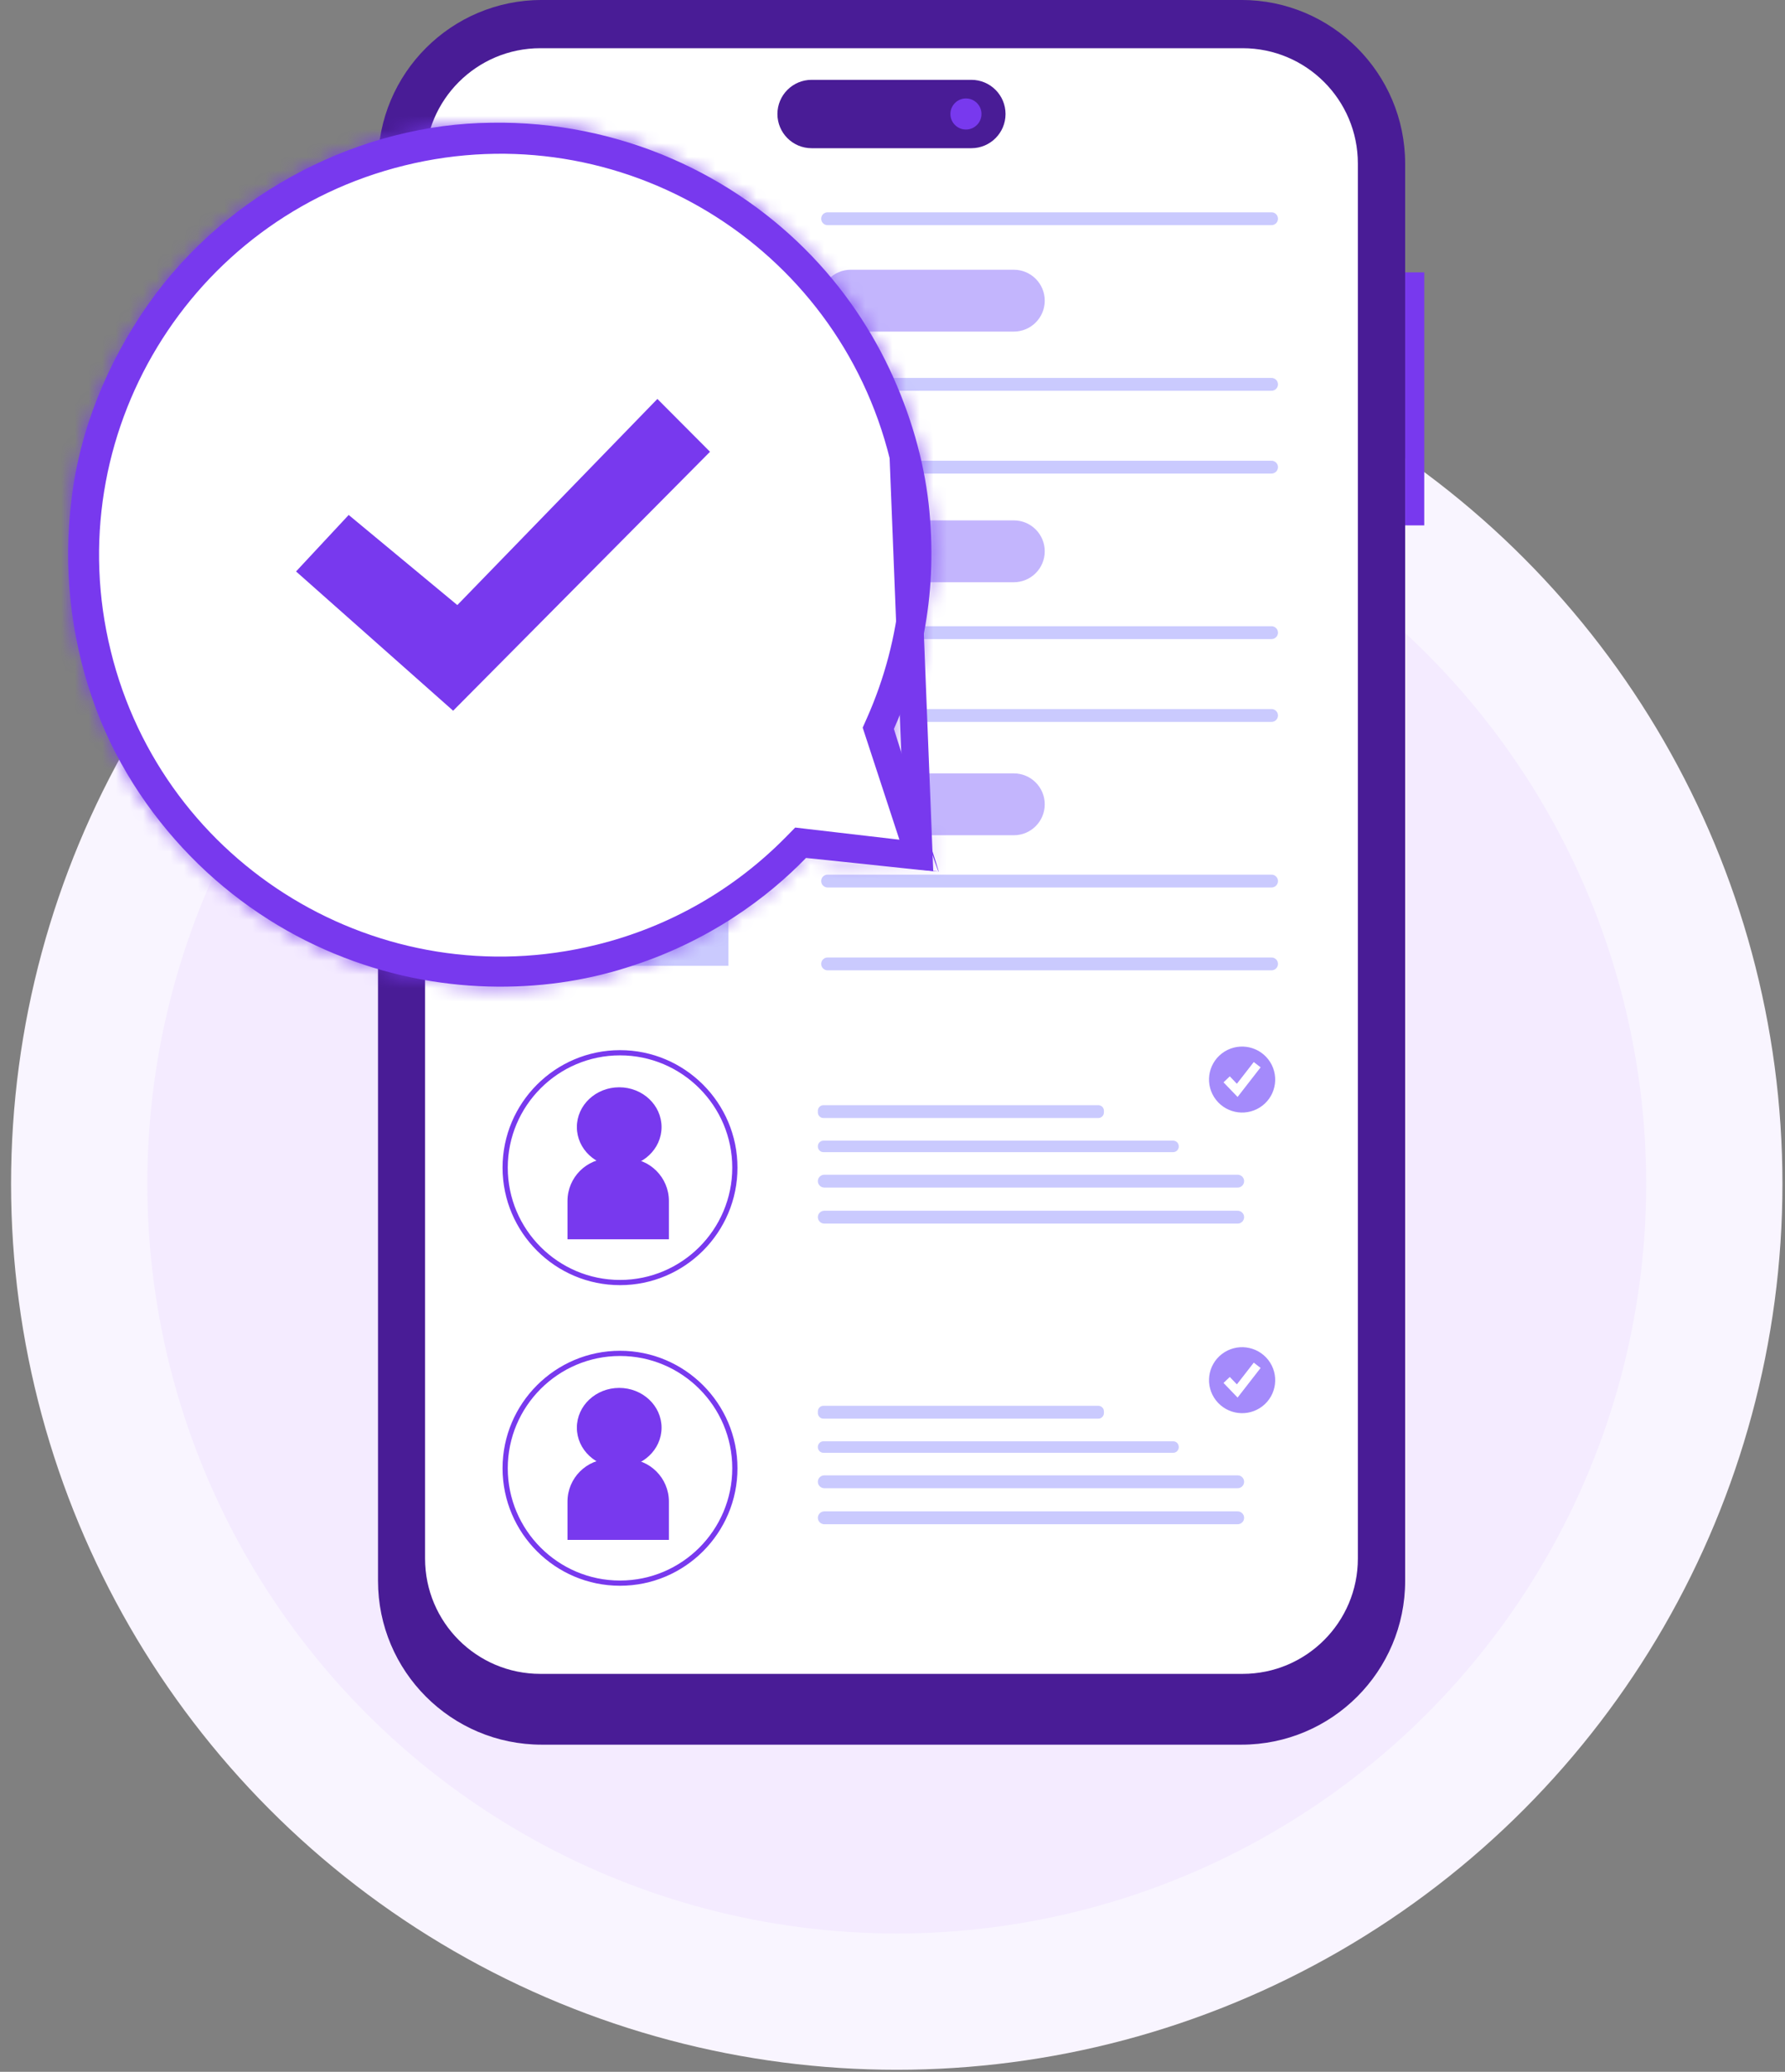 <svg width="131" height="152" viewBox="0 0 131 152" fill="none" xmlns="http://www.w3.org/2000/svg">
<rect x="0" y="0" width="131" height="152" fill="#808080" stroke="none"/>
<circle cx="65.812" cy="86.85" r="60" fill="#F4EBFF" stroke="#F9F5FF" stroke-width="10"/>
<path d="M104.525 19.982H103.125V38.545H104.525V19.982Z" fill="#7839EE"/>
<path d="M91.105 127.998H39.761C33.123 127.998 27.742 122.617 27.742 115.979V12.017C27.742 5.379 33.123 -0.002 39.761 -0.002H91.104C97.742 -0.002 103.123 5.379 103.123 12.017V115.979C103.123 122.617 97.742 127.998 91.105 127.998Z" fill="#491C96"/>
<path d="M91.192 122.804H39.657C34.983 122.804 31.195 119.016 31.195 114.343V11.998C31.195 7.325 34.984 3.537 39.657 3.537H91.192C95.865 3.537 99.653 7.325 99.653 11.998V114.343C99.653 119.016 95.865 122.804 91.192 122.804Z" fill="white"/>
<path d="M71.288 10.873H59.562C58.178 10.873 57.055 9.75 57.055 8.365C57.055 6.98 58.177 5.857 59.562 5.857H71.288C72.673 5.857 73.796 6.98 73.796 8.365C73.796 9.75 72.673 10.873 71.288 10.873Z" fill="#491C96"/>
<path d="M72.03 8.363C72.03 8.993 71.519 9.503 70.89 9.503C70.261 9.503 69.75 8.993 69.75 8.363C69.75 7.733 70.261 7.223 70.89 7.223C71.519 7.223 72.03 7.733 72.03 8.363Z" fill="#7839EE"/>
<path d="M27.744 19.982H26.82V29.264H27.744V19.982Z" fill="#7839EE"/>
<path d="M27.744 30.617H26.82V39.899H27.744V30.617Z" fill="#7839EE"/>
<path d="M45.443 85.606C47.159 85.606 48.551 84.299 48.551 82.688C48.551 81.076 47.159 79.769 45.443 79.769C43.727 79.769 42.336 81.076 42.336 82.688C42.336 84.299 43.727 85.606 45.443 85.606Z" fill="#7839EE"/>
<path d="M45.962 84.982H44.777C43.049 84.982 41.648 86.383 41.648 88.111V90.92H49.09V88.111C49.09 86.383 47.689 84.982 45.962 84.982Z" fill="#7839EE"/>
<path d="M45.443 107.66C47.159 107.66 48.551 106.354 48.551 104.742C48.551 103.131 47.159 101.824 45.443 101.824C43.727 101.824 42.336 103.131 42.336 104.742C42.336 106.354 43.727 107.66 45.443 107.66Z" fill="#7839EE"/>
<path d="M45.962 107.037H44.777C43.049 107.037 41.648 108.438 41.648 110.165V112.975H49.09V110.165C49.09 108.438 47.689 107.037 45.962 107.037Z" fill="#7839EE"/>
<path d="M45.502 94.285C40.75 94.285 36.883 90.418 36.883 85.665C36.883 80.912 40.75 77.045 45.502 77.045C50.256 77.045 54.123 80.912 54.123 85.665C54.123 90.418 50.256 94.285 45.502 94.285ZM45.502 77.427C40.96 77.427 37.265 81.123 37.265 85.665C37.265 90.207 40.96 93.903 45.502 93.903C50.045 93.903 53.74 90.207 53.74 85.665C53.74 81.123 50.045 77.427 45.502 77.427Z" fill="#7839EE"/>
<path d="M45.502 116.339C40.75 116.339 36.883 112.473 36.883 107.719C36.883 102.966 40.75 99.1 45.502 99.1C50.256 99.1 54.123 102.966 54.123 107.719C54.123 112.472 50.256 116.339 45.502 116.339ZM45.502 99.482C40.96 99.482 37.265 103.177 37.265 107.719C37.265 112.262 40.96 115.957 45.502 115.957C50.045 115.957 53.74 112.262 53.74 107.719C53.74 103.177 50.045 99.482 45.502 99.482Z" fill="#7839EE"/>
<path d="M53.461 15.295H36.828V29.896H53.461V15.295Z" fill="#CACAFE"/>
<path d="M53.461 35.242H36.828V49.844H53.461V35.242Z" fill="#CACAFE"/>
<path d="M53.461 56.254H36.828V70.856H53.461V56.254Z" fill="#CACAFE"/>
<path d="M74.404 19.789H62.441C61.188 19.789 60.172 20.805 60.172 22.058C60.172 23.311 61.188 24.327 62.441 24.327H74.404C75.657 24.327 76.673 23.311 76.673 22.058C76.673 20.805 75.657 19.789 74.404 19.789Z" fill="#C3B5FD"/>
<path d="M74.404 38.178H62.441C61.188 38.178 60.172 39.194 60.172 40.447C60.172 41.7 61.188 42.716 62.441 42.716H74.404C75.657 42.716 76.673 41.7 76.673 40.447C76.673 39.194 75.657 38.178 74.404 38.178Z" fill="#C3B5FD"/>
<path d="M74.404 56.74H62.441C61.188 56.74 60.172 57.756 60.172 59.009C60.172 60.263 61.188 61.278 62.441 61.278H74.404C75.657 61.278 76.673 60.262 76.673 59.009C76.673 57.756 75.657 56.74 74.404 56.74Z" fill="#C3B5FD"/>
<path d="M80.606 81.082H60.433C60.207 81.082 60.023 81.265 60.023 81.491V81.615C60.023 81.841 60.207 82.025 60.433 82.025H80.606C80.832 82.025 81.015 81.841 81.015 81.615V81.491C81.015 81.265 80.832 81.082 80.606 81.082Z" fill="#CACAFE"/>
<path d="M86.098 83.684H60.434C60.207 83.684 60.023 83.867 60.023 84.094V84.118C60.023 84.345 60.207 84.528 60.434 84.528H86.098C86.325 84.528 86.509 84.344 86.509 84.118V84.094C86.509 83.867 86.325 83.684 86.098 83.684Z" fill="#CACAFE"/>
<path d="M90.834 86.184H60.495C60.234 86.184 60.023 86.394 60.023 86.655C60.023 86.915 60.234 87.126 60.495 87.126H90.834C91.094 87.126 91.305 86.915 91.305 86.655C91.305 86.394 91.094 86.184 90.834 86.184Z" fill="#CACAFE"/>
<path d="M90.834 88.826H60.495C60.234 88.826 60.023 89.037 60.023 89.297C60.023 89.558 60.234 89.769 60.495 89.769H90.834C91.094 89.769 91.305 89.558 91.305 89.297C91.305 89.037 91.094 88.826 90.834 88.826Z" fill="#CACAFE"/>
<path d="M92.645 81.117C93.705 80.299 93.899 78.779 93.078 77.722C92.256 76.664 90.731 76.47 89.67 77.287C88.61 78.105 88.416 79.625 89.237 80.682C90.059 81.74 91.584 81.934 92.645 81.117Z" fill="#A48AFB"/>
<path d="M90.826 80.478L89.793 79.406L90.252 78.967L90.774 79.51L92.013 77.917L92.515 78.305L90.826 80.478Z" fill="white"/>
<path d="M80.606 103.137H60.433C60.207 103.137 60.023 103.32 60.023 103.546V103.67C60.023 103.896 60.207 104.079 60.433 104.079H80.606C80.832 104.079 81.015 103.896 81.015 103.67V103.546C81.015 103.32 80.832 103.137 80.606 103.137Z" fill="#CACAFE"/>
<path d="M86.098 105.74H60.434C60.207 105.74 60.023 105.924 60.023 106.151V106.175C60.023 106.401 60.207 106.585 60.434 106.585H86.098C86.325 106.585 86.509 106.401 86.509 106.175V106.151C86.509 105.924 86.325 105.74 86.098 105.74Z" fill="#CACAFE"/>
<path d="M90.834 108.24H60.495C60.234 108.24 60.023 108.451 60.023 108.711C60.023 108.971 60.234 109.183 60.495 109.183H90.834C91.094 109.183 91.305 108.972 91.305 108.711C91.305 108.451 91.094 108.24 90.834 108.24Z" fill="#CACAFE"/>
<path d="M90.834 110.883H60.495C60.234 110.883 60.023 111.094 60.023 111.354C60.023 111.614 60.234 111.825 60.495 111.825H90.834C91.094 111.825 91.305 111.614 91.305 111.354C91.305 111.094 91.094 110.883 90.834 110.883Z" fill="#CACAFE"/>
<path d="M92.645 103.172C93.705 102.354 93.899 100.834 93.078 99.776C92.256 98.719 90.731 98.524 89.67 99.342C88.61 100.159 88.416 101.68 89.237 102.737C90.059 103.795 91.584 103.989 92.645 103.172Z" fill="#A48AFB"/>
<path d="M90.826 102.533L89.793 101.46L90.252 101.022L90.774 101.564L92.013 99.971L92.515 100.36L90.826 102.533Z" fill="white"/>
<path d="M93.317 15.576H60.737C60.477 15.576 60.266 15.787 60.266 16.047C60.266 16.308 60.477 16.519 60.737 16.519H93.317C93.578 16.519 93.789 16.308 93.789 16.047C93.789 15.787 93.578 15.576 93.317 15.576Z" fill="#CACAFE"/>
<path d="M93.317 27.727H60.737C60.477 27.727 60.266 27.938 60.266 28.198C60.266 28.458 60.477 28.669 60.737 28.669H93.317C93.578 28.669 93.789 28.458 93.789 28.198C93.789 27.938 93.578 27.727 93.317 27.727Z" fill="#CACAFE"/>
<path d="M93.317 33.801H60.737C60.477 33.801 60.266 34.012 60.266 34.272C60.266 34.532 60.477 34.743 60.737 34.743H93.317C93.578 34.743 93.789 34.532 93.789 34.272C93.789 34.012 93.578 33.801 93.317 33.801Z" fill="#CACAFE"/>
<path d="M93.317 45.943H60.737C60.477 45.943 60.266 46.154 60.266 46.415C60.266 46.675 60.477 46.886 60.737 46.886H93.317C93.578 46.886 93.789 46.675 93.789 46.415C93.789 46.154 93.578 45.943 93.317 45.943Z" fill="#CACAFE"/>
<path d="M93.317 52.02H60.737C60.477 52.02 60.266 52.23 60.266 52.491C60.266 52.751 60.477 52.962 60.737 52.962H93.317C93.578 52.962 93.789 52.751 93.789 52.491C93.789 52.23 93.578 52.02 93.317 52.02Z" fill="#CACAFE"/>
<path d="M93.317 64.168H60.737C60.477 64.168 60.266 64.379 60.266 64.639C60.266 64.899 60.477 65.111 60.737 65.111H93.317C93.578 65.111 93.789 64.9 93.789 64.639C93.789 64.379 93.578 64.168 93.317 64.168Z" fill="#CACAFE"/>
<path d="M93.317 70.246H60.737C60.477 70.246 60.266 70.457 60.266 70.717C60.266 70.977 60.477 71.188 60.737 71.188H93.317C93.578 71.188 93.789 70.978 93.789 70.717C93.789 70.457 93.578 70.246 93.317 70.246Z" fill="#CACAFE"/>
<path d="M67.444 62.779L64.502 53.804L64.382 53.438L64.538 53.087C67.187 47.124 67.958 40.285 66.284 33.469L67.444 62.779ZM67.444 62.779L59.214 61.821L58.729 61.764L58.386 62.113C54.562 65.996 49.659 68.904 43.983 70.294L43.982 70.294C27.653 74.308 11.158 64.321 7.156 47.993L7.156 47.992C3.142 31.663 13.13 15.169 29.458 11.167L29.458 11.167C45.787 7.153 62.27 17.14 66.284 33.469L67.444 62.779Z" fill="white" stroke="#7839EE" stroke-width="2"/>
<mask id="path-41-inside-1_1096_10995" fill="white">
<path d="M68.898 63.955C68.898 63.955 68.837 63.746 68.702 63.304C68.555 62.826 68.347 62.164 68.077 61.318C67.5 59.502 66.666 56.865 65.587 53.431L65.513 53.185L65.341 53.382C65.341 53.382 65.341 53.382 65.341 53.394L65.575 53.541C67.267 49.776 68.763 44.453 68.261 38.136C68.04 34.983 67.243 31.635 65.832 28.311C64.434 24.987 62.361 21.688 59.577 18.781C56.792 15.874 53.309 13.372 49.286 11.63C45.275 9.888 40.725 8.919 36.039 9.005C26.681 9.091 16.782 13.899 10.846 22.362C7.841 26.668 5.842 31.586 5.253 36.603C4.615 41.607 5.192 46.623 6.737 51.137C8.27 55.675 10.883 59.649 13.986 62.826C17.101 66.015 20.756 68.407 24.534 69.965C32.114 73.105 39.915 72.908 45.925 71.007C52.009 69.131 56.388 65.807 59.196 62.9L59.086 62.937C62.275 63.268 64.74 63.525 66.433 63.709C67.23 63.795 67.844 63.856 68.285 63.893C68.702 63.93 68.898 63.942 68.898 63.942C68.898 63.942 68.665 63.906 68.236 63.844C67.782 63.783 67.157 63.697 66.347 63.599C64.679 63.378 62.251 63.071 59.111 62.667H59.049L59 62.703C56.167 65.549 51.813 68.787 45.79 70.59C39.842 72.43 32.163 72.565 24.718 69.45C21.026 67.904 17.433 65.537 14.379 62.397C11.337 59.257 8.785 55.356 7.289 50.916C5.78 46.476 5.216 41.57 5.854 36.664C6.43 31.745 8.393 26.925 11.337 22.706C17.15 14.414 26.84 9.704 36.027 9.594C40.627 9.496 45.091 10.44 49.028 12.133C52.978 13.826 56.425 16.279 59.16 19.124C61.907 21.97 63.955 25.208 65.366 28.471C66.776 31.733 67.586 35.033 67.819 38.136C68.359 44.367 66.936 49.641 65.305 53.394L64.888 54.338L65.538 53.541V53.529L65.292 53.48C66.433 56.841 67.316 59.429 67.917 61.207C68.212 62.078 68.445 62.74 68.604 63.219C68.763 63.672 68.862 63.918 68.862 63.918L68.898 63.955Z"/>
</mask>
<path d="M68.898 63.955C68.898 63.955 68.837 63.746 68.702 63.304C68.555 62.826 68.347 62.164 68.077 61.318C67.5 59.502 66.666 56.865 65.587 53.431L65.513 53.185L65.341 53.382C65.341 53.382 65.341 53.382 65.341 53.394L65.575 53.541C67.267 49.776 68.763 44.453 68.261 38.136C68.04 34.983 67.243 31.635 65.832 28.311C64.434 24.987 62.361 21.688 59.577 18.781C56.792 15.874 53.309 13.372 49.286 11.63C45.275 9.888 40.725 8.919 36.039 9.005C26.681 9.091 16.782 13.899 10.846 22.362C7.841 26.668 5.842 31.586 5.253 36.603C4.615 41.607 5.192 46.623 6.737 51.137C8.27 55.675 10.883 59.649 13.986 62.826C17.101 66.015 20.756 68.407 24.534 69.965C32.114 73.105 39.915 72.908 45.925 71.007C52.009 69.131 56.388 65.807 59.196 62.9L59.086 62.937C62.275 63.268 64.74 63.525 66.433 63.709C67.23 63.795 67.844 63.856 68.285 63.893C68.702 63.93 68.898 63.942 68.898 63.942C68.898 63.942 68.665 63.906 68.236 63.844C67.782 63.783 67.157 63.697 66.347 63.599C64.679 63.378 62.251 63.071 59.111 62.667H59.049L59 62.703C56.167 65.549 51.813 68.787 45.79 70.59C39.842 72.43 32.163 72.565 24.718 69.45C21.026 67.904 17.433 65.537 14.379 62.397C11.337 59.257 8.785 55.356 7.289 50.916C5.78 46.476 5.216 41.57 5.854 36.664C6.43 31.745 8.393 26.925 11.337 22.706C17.15 14.414 26.84 9.704 36.027 9.594C40.627 9.496 45.091 10.44 49.028 12.133C52.978 13.826 56.425 16.279 59.16 19.124C61.907 21.97 63.955 25.208 65.366 28.471C66.776 31.733 67.586 35.033 67.819 38.136C68.359 44.367 66.936 49.641 65.305 53.394L64.888 54.338L65.538 53.541V53.529L65.292 53.48C66.433 56.841 67.316 59.429 67.917 61.207C68.212 62.078 68.445 62.74 68.604 63.219C68.763 63.672 68.862 63.918 68.862 63.918L68.898 63.955Z" fill="#7839EE"/>
<path d="M68.898 63.955L70.817 63.39L67.484 65.369L68.898 63.955ZM68.702 63.304L70.614 62.716L70.615 62.72L68.702 63.304ZM68.077 61.318L66.171 61.925L66.17 61.923L68.077 61.318ZM65.587 53.431L63.679 54.03L63.675 54.018L63.671 54.005L65.587 53.431ZM65.513 53.185L64.008 51.869L66.389 49.146L67.429 52.611L65.513 53.185ZM65.341 53.382L66.847 54.699L63.342 58.705V53.382H65.341ZM65.341 53.394L64.273 55.085L63.342 54.496V53.394H65.341ZM65.575 53.541L67.399 54.361L66.454 56.462L64.507 55.232L65.575 53.541ZM68.261 38.136L66.267 38.294L66.266 38.285L66.266 38.276L68.261 38.136ZM65.832 28.311L63.991 29.092L63.989 29.087L65.832 28.311ZM49.286 11.63L48.491 13.466L48.489 13.465L49.286 11.63ZM36.039 9.005L36.076 11.005L36.067 11.005L36.058 11.005L36.039 9.005ZM10.846 22.362L9.206 21.218L9.209 21.214L10.846 22.362ZM5.253 36.603L7.239 36.836L7.238 36.846L7.237 36.855L5.253 36.603ZM6.737 51.137L8.629 50.489L8.632 50.497L6.737 51.137ZM13.986 62.826L12.555 64.224L12.555 64.224L13.986 62.826ZM24.534 69.965L25.297 68.116L25.3 68.117L24.534 69.965ZM45.925 71.007L45.322 69.1L45.329 69.098L45.336 69.096L45.925 71.007ZM59.196 62.9L58.564 61.002L60.635 64.289L59.196 62.9ZM59.086 62.937L58.88 64.926L58.453 61.039L59.086 62.937ZM66.433 63.709L66.219 65.698L66.217 65.698L66.433 63.709ZM68.285 63.893L68.451 61.9L68.461 61.901L68.285 63.893ZM68.898 63.942L69.21 61.967L68.774 65.938L68.898 63.942ZM68.236 63.844L68.504 61.862L68.511 61.863L68.519 61.864L68.236 63.844ZM66.347 63.599L66.106 65.584L66.096 65.583L66.085 65.582L66.347 63.599ZM59.111 62.667V60.667H59.239L59.366 60.683L59.111 62.667ZM59.049 62.667L57.849 61.066L58.383 60.667H59.049V62.667ZM59 62.703L57.583 61.292L57.685 61.19L57.8 61.103L59 62.703ZM45.79 70.59L45.199 68.68L45.208 68.677L45.217 68.674L45.79 70.59ZM24.718 69.45L23.946 71.294L23.946 71.294L24.718 69.45ZM14.379 62.397L12.945 63.791L12.942 63.788L14.379 62.397ZM7.289 50.916L9.183 50.273L9.184 50.278L7.289 50.916ZM5.854 36.664L7.84 36.897L7.839 36.909L7.837 36.922L5.854 36.664ZM11.337 22.706L9.696 21.561L9.699 21.558L11.337 22.706ZM36.027 9.594L36.07 11.594L36.06 11.594L36.051 11.594L36.027 9.594ZM49.028 12.133L48.241 13.971L48.239 13.97L49.028 12.133ZM59.16 19.124L57.721 20.514L57.718 20.51L59.16 19.124ZM67.819 38.136L65.826 38.308L65.826 38.297L65.825 38.285L67.819 38.136ZM65.305 53.394L67.139 54.191L67.134 54.202L65.305 53.394ZM64.888 54.338L66.438 55.602L63.058 53.531L64.888 54.338ZM65.538 53.541H67.538V54.253L67.088 54.805L65.538 53.541ZM65.538 53.529L65.93 51.568L67.538 51.889V53.529H65.538ZM65.292 53.48L63.398 54.123L62.284 50.839L65.685 51.519L65.292 53.48ZM67.917 61.207L66.022 61.847L66.022 61.847L67.917 61.207ZM68.604 63.219L66.717 63.882L66.712 63.866L66.707 63.851L68.604 63.219ZM68.862 63.918L67.447 65.332L67.157 65.042L67.005 64.66L68.862 63.918ZM68.898 63.955C66.98 64.519 66.98 64.519 66.98 64.519C66.98 64.519 66.98 64.519 66.98 64.519C66.98 64.519 66.98 64.519 66.98 64.519C66.98 64.519 66.98 64.519 66.98 64.519C66.98 64.519 66.98 64.519 66.98 64.519C66.98 64.519 66.98 64.518 66.979 64.518C66.979 64.517 66.978 64.515 66.978 64.512C66.976 64.506 66.973 64.497 66.97 64.485C66.962 64.46 66.951 64.422 66.935 64.37C66.904 64.266 66.856 64.107 66.79 63.889L70.615 62.72C70.683 62.944 70.733 63.11 70.767 63.22C70.783 63.276 70.796 63.317 70.804 63.345C70.808 63.359 70.811 63.37 70.814 63.378C70.815 63.381 70.815 63.384 70.816 63.386C70.816 63.387 70.817 63.388 70.817 63.389C70.817 63.389 70.817 63.389 70.817 63.39C70.817 63.39 70.817 63.39 70.817 63.39C70.817 63.39 70.817 63.39 70.817 63.39C70.817 63.39 70.817 63.39 70.817 63.39C70.817 63.39 70.817 63.39 68.898 63.955ZM66.791 63.893C66.646 63.424 66.44 62.769 66.171 61.925L69.982 60.71C70.253 61.559 70.464 62.228 70.614 62.716L66.791 63.893ZM66.17 61.923C65.593 60.105 64.759 57.467 63.679 54.03L67.495 52.831C68.574 56.264 69.407 58.899 69.983 60.712L66.17 61.923ZM63.671 54.005L63.597 53.76L67.429 52.611L67.502 52.856L63.671 54.005ZM67.018 54.502L66.847 54.699L63.836 52.065L64.008 51.869L67.018 54.502ZM65.341 53.382C63.342 53.382 65.341 53.382 67.341 53.382C67.341 53.382 67.341 53.382 67.341 53.382C67.341 53.382 67.341 53.382 67.341 53.382C67.341 53.382 67.341 53.382 67.341 53.382C67.341 53.382 67.341 53.382 67.341 53.382C67.341 53.382 67.341 53.382 67.341 53.382C67.341 53.382 67.341 53.382 67.341 53.382C67.341 53.382 67.341 53.382 67.341 53.382C67.341 53.382 67.341 53.382 67.341 53.382C67.341 53.382 67.341 53.382 67.341 53.382C67.341 53.382 67.341 53.382 67.341 53.382C67.341 53.382 67.341 53.382 67.341 53.382C67.341 53.382 67.341 53.382 67.341 53.382C67.341 53.382 67.341 53.382 67.341 53.382C67.341 53.382 67.341 53.382 67.341 53.382C67.341 53.382 67.341 53.382 67.341 53.382C67.341 53.382 67.341 53.382 67.341 53.382C67.341 53.382 67.341 53.382 67.341 53.382C67.341 53.382 67.341 53.382 67.341 53.382C67.341 53.382 67.341 53.382 67.341 53.382C67.341 53.382 67.341 53.382 67.341 53.382C67.341 53.382 67.341 53.382 67.341 53.382C67.341 53.382 67.341 53.382 67.341 53.382C67.341 53.382 67.341 53.382 67.341 53.382C67.341 53.382 67.341 53.382 67.341 53.382C67.341 53.382 67.341 53.382 67.341 53.382C67.341 53.382 67.341 53.382 67.341 53.382C67.341 53.382 67.341 53.382 67.341 53.382C67.341 53.382 67.341 53.382 67.341 53.382C67.341 53.382 67.341 53.382 67.341 53.382C67.341 53.382 67.341 53.382 67.341 53.382C67.341 53.382 67.341 53.382 67.341 53.382C67.341 53.382 67.341 53.382 67.341 53.382C67.341 53.382 67.341 53.382 67.341 53.382C67.341 53.382 67.341 53.382 67.341 53.382C67.341 53.382 67.341 53.382 67.341 53.382C67.341 53.382 67.341 53.382 67.341 53.382C67.341 53.382 67.341 53.382 67.341 53.382C67.341 53.382 67.341 53.382 67.341 53.382C67.341 53.382 67.341 53.382 67.341 53.382C67.341 53.382 67.341 53.382 67.341 53.382C67.341 53.382 67.341 53.382 67.341 53.382C67.341 53.382 67.341 53.382 67.341 53.382C67.341 53.382 67.341 53.382 67.341 53.382C67.341 53.382 67.341 53.382 67.341 53.382C67.341 53.382 67.341 53.382 67.341 53.382C67.341 53.382 67.341 53.382 67.341 53.382C67.341 53.382 67.341 53.382 67.341 53.382C67.341 53.382 67.341 53.382 67.341 53.382C67.341 53.382 67.341 53.382 67.341 53.382C67.341 53.382 67.341 53.382 67.341 53.382C67.341 53.382 67.341 53.382 67.341 53.382C67.341 53.382 67.341 53.382 67.341 53.382C67.341 53.382 67.341 53.382 67.341 53.382C67.341 53.382 67.341 53.382 67.341 53.382C67.341 53.382 67.341 53.382 67.341 53.382C67.341 53.382 67.341 53.382 67.341 53.382C67.341 53.382 67.341 53.382 67.341 53.382C67.341 53.382 67.341 53.382 67.341 53.382C67.341 53.382 67.341 53.382 67.341 53.382C67.341 53.382 67.341 53.382 67.341 53.382C67.341 53.382 67.341 53.382 67.341 53.382C67.341 53.382 67.341 53.382 67.341 53.382C67.341 53.382 67.341 53.382 67.341 53.382C67.341 53.382 67.341 53.382 67.341 53.382C67.341 53.382 67.341 53.382 67.341 53.382C67.341 53.382 67.341 53.382 67.341 53.382C67.341 53.382 67.341 53.382 67.341 53.382C67.341 53.382 67.341 53.382 67.341 53.382C67.341 53.382 67.341 53.382 67.341 53.382C67.341 53.382 67.341 53.382 67.341 53.382C67.341 53.382 67.341 53.382 67.341 53.382C67.341 53.382 67.341 53.382 67.341 53.382C67.341 53.382 67.341 53.382 67.341 53.382C67.341 53.382 67.341 53.382 67.341 53.382C67.341 53.382 67.341 53.382 67.341 53.382C67.341 53.382 67.341 53.382 67.341 53.382C67.341 53.382 67.341 53.382 67.341 53.382C67.341 53.382 67.341 53.382 67.341 53.382C67.341 53.382 67.341 53.382 67.341 53.382C67.341 53.382 67.341 53.382 67.341 53.382C67.341 53.382 67.341 53.382 67.341 53.382C67.341 53.382 67.341 53.382 67.341 53.382C67.341 53.382 67.341 53.382 67.341 53.382C67.341 53.382 67.341 53.382 67.341 53.382C67.341 53.382 67.341 53.382 67.341 53.382C67.341 53.382 67.341 53.382 67.341 53.382C67.341 53.382 67.341 53.382 67.341 53.382C67.341 53.382 67.341 53.382 67.341 53.382C67.341 53.382 67.341 53.382 67.341 53.382C67.341 53.382 67.341 53.382 67.341 53.382C67.341 53.382 67.341 53.382 67.341 53.382C67.341 53.382 67.341 53.382 67.341 53.382C67.341 53.382 67.341 53.382 67.341 53.382C67.341 53.382 67.341 53.382 67.341 53.382C67.341 53.382 67.341 53.382 67.341 53.382C67.341 53.382 67.341 53.382 67.341 53.382C67.341 53.382 67.341 53.382 67.341 53.382C67.341 53.382 67.341 53.382 67.341 53.382C67.341 53.382 67.341 53.382 67.341 53.382C67.341 53.382 67.341 53.382 67.341 53.382C67.341 53.382 67.341 53.382 67.341 53.382C67.341 53.382 67.341 53.382 67.341 53.382C67.341 53.382 67.341 53.382 67.341 53.382C67.341 53.382 67.341 53.382 67.341 53.382C67.341 53.382 67.341 53.382 67.341 53.382C67.341 53.382 67.341 53.382 67.341 53.382C67.341 53.382 67.341 53.382 67.341 53.382C67.341 53.382 67.341 53.382 67.341 53.382C67.341 53.382 67.341 53.382 67.341 53.382C67.341 53.382 67.341 53.382 67.341 53.382C67.341 53.382 67.341 53.382 67.341 53.382C67.341 53.382 67.341 53.382 67.341 53.382C67.341 53.382 67.341 53.382 67.341 53.382C67.341 53.382 67.341 53.382 67.341 53.382C67.341 53.382 67.341 53.382 67.341 53.382C67.341 53.382 67.341 53.382 67.341 53.382C67.341 53.382 67.341 53.382 67.341 53.382C67.341 53.382 67.341 53.382 67.341 53.382C67.341 53.382 67.341 53.382 67.341 53.382C67.341 53.382 67.341 53.382 67.341 53.382C67.341 53.382 67.341 53.382 67.341 53.382C67.341 53.382 67.341 53.382 67.341 53.382C67.341 53.382 67.341 53.382 67.341 53.382C67.341 53.382 67.341 53.382 67.341 53.382C67.341 53.382 67.341 53.382 67.341 53.382C67.341 53.382 67.341 53.382 67.341 53.382C67.341 53.382 67.341 53.382 67.341 53.382C67.341 53.382 67.341 53.382 67.341 53.382C67.341 53.382 67.341 53.382 67.341 53.382C67.341 53.382 67.341 53.382 67.341 53.382C67.341 53.382 67.341 53.382 67.341 53.382C67.341 53.382 67.341 53.382 67.341 53.382C67.341 53.382 67.341 53.382 67.341 53.382C67.341 53.382 67.341 53.382 67.341 53.382C67.341 53.382 67.341 53.382 67.341 53.382C67.341 53.382 67.341 53.382 67.341 53.382C67.341 53.382 67.341 53.382 67.341 53.382C67.341 53.382 67.341 53.382 67.341 53.382C67.341 53.382 67.341 53.382 67.341 53.382C67.341 53.382 67.341 53.382 67.341 53.382C67.341 53.382 67.341 53.382 67.341 53.382C67.341 53.382 67.341 53.382 67.341 53.382C67.341 53.382 67.341 53.382 67.341 53.382C67.341 53.382 67.341 53.382 67.341 53.382C67.341 53.382 67.341 53.382 67.341 53.382C67.341 53.382 67.341 53.382 67.341 53.382C67.341 53.382 67.341 53.382 67.341 53.382C67.341 53.382 67.341 53.382 67.341 53.382C67.341 53.382 67.341 53.382 67.341 53.382C67.341 53.382 67.341 53.382 67.341 53.382C67.341 53.382 67.341 53.382 67.341 53.382C67.341 53.382 67.341 53.382 67.341 53.382C67.341 53.382 67.341 53.382 67.341 53.382C67.341 53.382 67.341 53.382 67.341 53.382C67.341 53.382 67.341 53.382 67.341 53.382C67.341 53.382 67.341 53.382 67.341 53.382C67.341 53.382 67.341 53.382 67.341 53.382C67.341 53.382 67.341 53.382 67.341 53.382C67.341 53.382 67.341 53.382 67.341 53.382C67.341 53.382 67.341 53.382 67.341 53.382C67.341 53.382 67.341 53.382 67.341 53.382C67.341 53.382 67.341 53.382 67.341 53.382C67.341 53.382 67.341 53.382 67.341 53.382C67.341 53.382 67.341 53.382 67.341 53.382C67.341 53.382 67.341 53.382 67.341 53.382C67.341 53.382 67.341 53.382 67.341 53.382C67.341 53.382 67.341 53.382 67.341 53.382C67.341 53.382 67.341 53.382 67.341 53.382C67.341 53.382 67.341 53.382 67.341 53.382C67.341 53.382 67.341 53.382 67.341 53.382C67.341 53.382 67.341 53.382 67.341 53.382C67.341 53.382 67.341 53.382 67.341 53.382C67.341 53.382 67.341 53.382 67.341 53.382C67.341 53.382 67.341 53.382 67.341 53.382C67.341 53.382 67.341 53.382 67.341 53.382C67.341 53.382 67.341 53.382 67.341 53.382C67.341 53.382 67.341 53.382 67.341 53.382C67.341 53.382 67.341 53.382 67.341 53.382C67.341 53.382 67.341 53.382 67.341 53.382C67.341 53.382 67.341 53.382 67.341 53.382C67.341 53.382 67.341 53.382 67.341 53.382C67.341 53.382 67.341 53.382 67.341 53.382C67.341 53.382 67.341 53.382 67.341 53.382C67.341 53.382 67.341 53.382 67.341 53.382C67.341 53.382 67.341 53.382 67.341 53.382C67.341 53.382 67.341 53.382 67.341 53.382C67.341 53.382 67.341 53.382 67.341 53.382C67.341 53.382 67.341 53.382 67.341 53.382C67.341 53.382 67.341 53.382 67.341 53.382C67.341 53.382 67.341 53.382 67.341 53.382C67.341 53.382 67.341 53.382 67.341 53.382C67.341 53.382 67.341 53.382 67.341 53.382C67.341 53.382 67.341 53.382 67.341 53.382C67.341 53.382 67.341 53.382 67.341 53.382C67.341 53.382 67.341 53.382 67.341 53.382C67.341 53.382 67.341 53.382 67.341 53.382C67.341 53.382 67.341 53.382 67.341 53.382C67.341 53.382 67.341 53.382 67.341 53.382C67.341 53.382 67.341 53.382 67.341 53.383C67.341 53.383 67.341 53.383 67.341 53.383C67.341 53.383 67.341 53.383 67.341 53.383C67.341 53.383 67.341 53.383 67.341 53.383C67.341 53.383 67.341 53.383 67.341 53.383C67.341 53.383 67.341 53.383 67.341 53.383C67.341 53.383 67.341 53.383 67.341 53.383C67.341 53.383 67.341 53.383 67.341 53.383C67.341 53.383 67.341 53.383 67.341 53.383C67.341 53.383 67.341 53.383 67.341 53.383C67.341 53.383 67.341 53.383 67.341 53.383C67.341 53.383 67.341 53.383 67.341 53.383C67.341 53.383 67.341 53.383 67.341 53.383C67.341 53.383 67.341 53.383 67.341 53.383C67.341 53.383 67.341 53.383 67.341 53.383C67.341 53.383 67.341 53.383 67.341 53.383C67.341 53.383 67.341 53.383 67.341 53.383C67.341 53.383 67.341 53.383 67.341 53.383C67.341 53.383 67.341 53.383 67.341 53.383C67.341 53.383 67.341 53.383 67.341 53.383C67.341 53.383 67.341 53.383 67.341 53.383C67.341 53.383 67.341 53.383 67.341 53.383C67.341 53.383 67.341 53.383 67.341 53.383C67.341 53.383 67.341 53.383 67.341 53.383C67.341 53.383 67.341 53.383 67.341 53.383C67.341 53.383 67.341 53.383 67.341 53.383C67.341 53.383 67.341 53.383 67.341 53.383C67.341 53.383 67.341 53.383 67.341 53.383C67.341 53.383 67.341 53.383 67.341 53.383C67.341 53.383 67.341 53.383 67.341 53.383C67.341 53.383 67.341 53.383 67.341 53.383C67.341 53.383 67.341 53.383 67.341 53.383C67.341 53.383 67.341 53.383 67.341 53.383C67.341 53.383 67.341 53.383 67.341 53.383C67.341 53.383 67.341 53.383 67.341 53.383C67.341 53.383 67.341 53.383 67.341 53.383C67.341 53.383 67.341 53.383 67.341 53.383C67.341 53.383 67.341 53.383 67.341 53.383C67.341 53.383 67.341 53.383 67.341 53.383C67.341 53.383 67.341 53.383 67.341 53.383C67.341 53.383 67.341 53.383 67.341 53.383C67.341 53.383 67.341 53.383 67.341 53.383C67.341 53.383 67.341 53.383 67.341 53.383C67.341 53.383 67.341 53.383 67.341 53.383C67.341 53.383 67.341 53.383 67.341 53.383C67.341 53.383 67.341 53.383 67.341 53.383C67.341 53.383 67.341 53.383 67.341 53.383C67.341 53.383 67.341 53.383 67.341 53.383C67.341 53.383 67.341 53.383 67.341 53.383C67.341 53.383 67.341 53.383 67.341 53.383C67.341 53.383 67.341 53.383 67.341 53.383C67.341 53.383 67.341 53.383 67.341 53.383C67.341 53.383 67.341 53.383 67.341 53.383C67.341 53.383 67.341 53.383 67.341 53.383C67.341 53.383 67.341 53.383 67.341 53.383C67.341 53.383 67.341 53.383 67.341 53.383C67.341 53.383 67.341 53.383 67.341 53.383C67.341 53.383 67.341 53.383 67.341 53.383C67.341 53.383 67.341 53.383 67.341 53.383C67.341 53.383 67.341 53.383 67.341 53.383C67.341 53.383 67.341 53.383 67.341 53.383C67.341 53.383 67.341 53.383 67.341 53.383C67.341 53.383 67.341 53.383 67.341 53.383C67.341 53.383 67.341 53.383 67.341 53.383C67.341 53.383 67.341 53.383 67.341 53.383C67.341 53.383 67.341 53.383 67.341 53.383C67.341 53.383 67.341 53.383 67.341 53.383C67.341 53.383 67.341 53.383 67.341 53.383C67.341 53.383 67.341 53.383 67.341 53.383C67.341 53.383 67.341 53.383 67.341 53.383C67.341 53.383 67.341 53.383 67.341 53.383C67.341 53.383 67.341 53.383 67.341 53.383C67.341 53.383 67.341 53.383 67.341 53.384C67.341 53.384 67.341 53.384 67.341 53.384C67.341 53.384 67.341 53.384 67.341 53.384C67.341 53.384 67.341 53.384 67.341 53.384C67.341 53.384 67.341 53.384 67.341 53.384C67.341 53.384 67.341 53.384 67.341 53.384C67.341 53.384 67.341 53.384 67.341 53.384C67.341 53.384 67.341 53.384 67.341 53.384C67.341 53.384 67.341 53.384 67.341 53.384C67.341 53.384 67.341 53.384 67.341 53.384C67.341 53.384 67.341 53.384 67.341 53.384C67.341 53.384 67.341 53.384 67.341 53.384C67.341 53.384 67.341 53.384 67.341 53.384C67.341 53.384 67.341 53.384 67.341 53.384C67.341 53.384 67.341 53.384 67.341 53.384C67.341 53.384 67.341 53.384 67.341 53.384C67.341 53.384 67.341 53.384 67.341 53.384C67.341 53.384 67.341 53.384 67.341 53.384C67.341 53.384 67.341 53.384 67.341 53.384C67.341 53.384 67.341 53.384 67.341 53.384C67.341 53.384 67.341 53.384 67.341 53.384C67.341 53.384 67.341 53.384 67.341 53.384C67.341 53.384 67.341 53.384 67.341 53.384C67.341 53.384 67.341 53.384 67.341 53.384C67.341 53.384 67.341 53.384 67.341 53.384C67.341 53.384 67.341 53.384 67.341 53.384C67.341 53.384 67.341 53.384 67.341 53.384C67.341 53.384 67.341 53.384 67.341 53.384C67.341 53.384 67.341 53.384 67.341 53.384C67.341 53.384 67.341 53.384 67.341 53.384C67.341 53.384 67.341 53.384 67.341 53.384C67.341 53.384 67.341 53.384 67.341 53.384C67.341 53.384 67.341 53.384 67.341 53.384C67.341 53.384 67.341 53.384 67.341 53.384C67.341 53.384 67.341 53.384 67.341 53.384C67.341 53.384 67.341 53.384 67.341 53.384C67.341 53.384 67.341 53.384 67.341 53.384C67.341 53.384 67.341 53.384 67.341 53.384C67.341 53.384 67.341 53.384 67.341 53.384C67.341 53.384 67.341 53.385 67.341 53.385C67.341 53.385 67.341 53.385 67.341 53.385C67.341 53.385 67.341 53.385 67.341 53.385C67.341 53.385 67.341 53.385 67.341 53.385C67.341 53.385 67.341 53.385 67.341 53.385C67.341 53.385 67.341 53.385 67.341 53.385C67.341 53.385 67.341 53.385 67.341 53.385C67.341 53.385 67.341 53.385 67.341 53.385C67.341 53.385 67.341 53.385 67.341 53.385C67.341 53.385 67.341 53.385 67.341 53.385C67.341 53.385 67.341 53.385 67.341 53.385C67.341 53.385 67.341 53.385 67.341 53.385C67.341 53.385 67.341 53.385 67.341 53.385C67.341 53.385 67.341 53.385 67.341 53.385C67.341 53.385 67.341 53.385 67.341 53.385C67.341 53.385 67.341 53.385 67.341 53.385C67.341 53.385 67.341 53.385 67.341 53.385C67.341 53.385 67.341 53.385 67.341 53.385C67.341 53.385 67.341 53.385 67.341 53.385C67.341 53.385 67.341 53.385 67.341 53.385C67.341 53.385 67.341 53.385 67.341 53.385C67.341 53.385 67.341 53.385 67.341 53.385C67.341 53.385 67.341 53.385 67.341 53.385C67.341 53.385 67.341 53.385 67.341 53.385C67.341 53.385 67.341 53.385 67.341 53.385C67.341 53.385 67.341 53.385 67.341 53.385C67.341 53.385 67.341 53.385 67.341 53.385C67.341 53.385 67.341 53.385 67.341 53.385C67.341 53.385 67.341 53.385 67.341 53.385C67.341 53.385 67.341 53.385 67.341 53.385C67.341 53.385 67.341 53.385 67.341 53.385C67.341 53.385 67.341 53.385 67.341 53.385C67.341 53.385 67.341 53.385 67.341 53.385C67.341 53.385 67.341 53.385 67.341 53.385C67.341 53.385 67.341 53.386 67.341 53.386C67.341 53.386 67.341 53.386 67.341 53.386C67.341 53.386 67.341 53.386 67.341 53.386C67.341 53.386 67.341 53.386 67.341 53.386C67.341 53.386 67.341 53.386 67.341 53.386C67.341 53.386 67.341 53.386 67.341 53.386C67.341 53.386 67.341 53.386 67.341 53.386C67.341 53.386 67.341 53.386 67.341 53.386C67.341 53.386 67.341 53.386 67.341 53.386C67.341 53.386 67.341 53.386 67.341 53.386C67.341 53.386 67.341 53.386 67.341 53.386C67.341 53.386 67.341 53.386 67.341 53.386C67.341 53.386 67.341 53.386 67.341 53.386C67.341 53.386 67.341 53.386 67.341 53.386C67.341 53.386 67.341 53.386 67.341 53.386C67.341 53.386 67.341 53.386 67.341 53.386C67.341 53.386 67.341 53.386 67.341 53.386C67.341 53.386 67.341 53.386 67.341 53.386C67.341 53.386 67.341 53.386 67.341 53.386C67.341 53.386 67.341 53.386 67.341 53.386C67.341 53.386 67.341 53.386 67.341 53.386C67.341 53.386 67.341 53.386 67.341 53.386C67.341 53.386 67.341 53.386 67.341 53.386C67.341 53.386 67.341 53.386 67.341 53.386C67.341 53.386 67.341 53.386 67.341 53.386C67.341 53.386 67.341 53.386 67.341 53.386C67.341 53.386 67.341 53.386 67.341 53.386C67.341 53.386 67.341 53.386 67.341 53.386C67.341 53.386 67.341 53.386 67.341 53.386C67.341 53.386 67.341 53.386 67.341 53.386C67.341 53.386 67.341 53.386 67.341 53.386C67.341 53.386 67.341 53.387 67.341 53.387C67.341 53.387 67.341 53.387 67.341 53.387C67.341 53.387 67.341 53.387 67.341 53.387C67.341 53.387 67.341 53.387 67.341 53.387C67.341 53.387 67.341 53.387 67.341 53.387C67.341 53.387 67.341 53.387 67.341 53.387C67.341 53.387 67.341 53.387 67.341 53.387C67.341 53.387 67.341 53.387 67.341 53.387C67.341 53.387 67.341 53.387 67.341 53.387C67.341 53.387 67.341 53.387 67.341 53.387C67.341 53.387 67.341 53.387 67.341 53.387C67.341 53.387 67.341 53.387 67.341 53.387C67.341 53.387 67.341 53.387 67.341 53.387C67.341 53.387 67.341 53.387 67.341 53.387C67.341 53.387 67.341 53.387 67.341 53.387C67.341 53.387 67.341 53.387 67.341 53.387C67.341 53.387 67.341 53.387 67.341 53.387C67.341 53.387 67.341 53.387 67.341 53.387C67.341 53.387 67.341 53.387 67.341 53.387C67.341 53.387 67.341 53.387 67.341 53.387C67.341 53.387 67.341 53.387 67.341 53.387C67.341 53.387 67.341 53.387 67.341 53.387C67.341 53.387 67.341 53.388 67.341 53.388C67.341 53.388 67.341 53.388 67.341 53.388C67.341 53.388 67.341 53.388 67.341 53.388C67.341 53.388 67.341 53.388 67.341 53.388C67.341 53.388 67.341 53.388 67.341 53.388C67.341 53.388 67.341 53.388 67.341 53.388C67.341 53.388 67.341 53.388 67.341 53.388C67.341 53.388 67.341 53.388 67.341 53.388C67.341 53.388 67.341 53.388 67.341 53.388C67.341 53.388 67.341 53.388 67.341 53.388C67.341 53.388 67.341 53.388 67.341 53.388C67.341 53.388 67.341 53.388 67.341 53.388C67.341 53.388 67.341 53.388 67.341 53.388C67.341 53.388 67.341 53.388 67.341 53.388C67.341 53.388 67.341 53.388 67.341 53.388C67.341 53.388 67.341 53.388 67.341 53.388C67.341 53.388 67.341 53.388 67.341 53.388C67.341 53.388 67.341 53.388 67.341 53.388C67.341 53.388 67.341 53.388 67.341 53.388C67.341 53.388 67.341 53.388 67.341 53.388C67.341 53.388 67.341 53.388 67.341 53.388C67.341 53.388 67.341 53.388 67.341 53.388C67.341 53.389 67.341 53.389 67.341 53.389C67.341 53.389 67.341 53.389 67.341 53.389C67.341 53.389 67.341 53.389 67.341 53.389C67.341 53.389 67.341 53.389 67.341 53.389C67.341 53.389 67.341 53.389 67.341 53.389C67.341 53.389 67.341 53.389 67.341 53.389C67.341 53.389 67.341 53.389 67.341 53.389C67.341 53.389 67.341 53.389 67.341 53.389C67.341 53.389 67.341 53.389 67.341 53.389C67.341 53.389 67.341 53.389 67.341 53.389C67.341 53.389 67.341 53.389 67.341 53.389C67.341 53.389 67.341 53.389 67.341 53.389C67.341 53.389 67.341 53.389 67.341 53.389C67.341 53.389 67.341 53.389 67.341 53.389C67.341 53.389 67.341 53.389 67.341 53.389C67.341 53.389 67.341 53.389 67.341 53.389C67.341 53.389 67.341 53.389 67.341 53.389C67.341 53.389 67.341 53.389 67.341 53.389C67.341 53.389 67.341 53.389 67.341 53.389C67.341 53.389 67.341 53.389 67.341 53.389C67.341 53.389 67.341 53.389 67.341 53.389C67.341 53.389 67.341 53.389 67.341 53.39C67.341 53.39 67.341 53.39 67.341 53.39C67.341 53.39 67.341 53.39 67.341 53.39C67.341 53.39 67.341 53.39 67.341 53.39C67.341 53.39 67.341 53.39 67.341 53.39C67.341 53.39 67.341 53.39 67.341 53.39C67.341 53.39 67.341 53.39 67.341 53.39C67.341 53.39 67.341 53.39 67.341 53.39C67.341 53.39 67.341 53.39 67.341 53.39C67.341 53.39 67.341 53.39 67.341 53.39C67.341 53.39 67.341 53.39 67.341 53.39C67.341 53.39 67.341 53.39 67.341 53.39C67.341 53.39 67.341 53.39 67.341 53.39C67.341 53.39 67.341 53.39 67.341 53.39C67.341 53.39 67.341 53.39 67.341 53.39C67.341 53.39 67.341 53.39 67.341 53.39C67.341 53.39 67.341 53.39 67.341 53.39C67.341 53.391 67.341 53.391 67.341 53.391C67.341 53.391 67.341 53.391 67.341 53.391C67.341 53.391 67.341 53.391 67.341 53.391C67.341 53.391 67.341 53.391 67.341 53.391C67.341 53.391 67.341 53.391 67.341 53.391C67.341 53.391 67.341 53.391 67.341 53.391C67.341 53.391 67.341 53.391 67.341 53.391C67.341 53.391 67.341 53.391 67.341 53.391C67.341 53.391 67.341 53.391 67.341 53.391C67.341 53.391 67.341 53.391 67.341 53.391C67.341 53.391 67.341 53.391 67.341 53.391C67.341 53.391 67.341 53.391 67.341 53.391C67.341 53.391 67.341 53.391 67.341 53.391C67.341 53.391 67.341 53.391 67.341 53.391C67.341 53.391 67.341 53.391 67.341 53.391C67.341 53.391 67.341 53.391 67.341 53.391C67.341 53.391 67.341 53.391 67.341 53.391C67.341 53.392 67.341 53.392 67.341 53.392C67.341 53.392 67.341 53.392 67.341 53.392C67.341 53.392 67.341 53.392 67.341 53.392C67.341 53.392 67.341 53.392 67.341 53.392C67.341 53.392 67.341 53.392 67.341 53.392C67.341 53.392 67.341 53.392 67.341 53.392C67.341 53.392 67.341 53.392 67.341 53.392C67.341 53.392 67.341 53.392 67.341 53.392C67.341 53.392 67.341 53.392 67.341 53.392C67.341 53.392 67.341 53.392 67.341 53.392C67.341 53.392 67.341 53.392 67.341 53.392C67.341 53.392 67.341 53.392 67.341 53.392C67.341 53.392 67.341 53.392 67.341 53.392C67.341 53.392 67.341 53.392 67.341 53.392C67.341 53.392 67.341 53.392 67.341 53.392C67.341 53.392 67.341 53.392 67.341 53.392C67.341 53.392 67.341 53.392 67.341 53.392C67.341 53.393 67.341 53.393 67.341 53.393C67.341 53.393 67.341 53.393 67.341 53.393C67.341 53.393 67.341 53.393 67.341 53.393C67.341 53.393 67.341 53.393 67.341 53.393C67.341 53.393 67.341 53.393 67.341 53.393C67.341 53.393 67.341 53.393 67.341 53.393C67.341 53.393 67.341 53.393 67.341 53.393C67.341 53.393 67.341 53.393 67.341 53.393C67.341 53.393 67.341 53.393 67.341 53.393C67.341 53.393 67.341 53.393 67.341 53.393C67.341 53.393 67.341 53.393 67.341 53.393C67.341 53.393 67.341 53.393 67.341 53.393C67.341 53.393 67.341 53.393 67.341 53.393C67.341 53.393 67.341 53.394 67.341 53.394C67.341 53.394 67.341 53.394 67.341 53.394C67.341 53.394 67.341 53.394 67.341 53.394C67.341 53.394 67.341 53.394 67.341 53.394C67.341 53.394 67.341 53.394 67.341 53.394C67.341 53.394 67.341 53.394 67.341 53.394C67.341 53.394 67.341 53.394 67.341 53.394C67.341 53.394 67.341 53.394 67.341 53.394H63.342C63.342 53.394 63.342 53.394 63.342 53.394C63.342 53.394 63.342 53.394 63.342 53.394C63.342 53.394 63.342 53.394 63.342 53.394C63.342 53.394 63.342 53.394 63.342 53.394C63.342 53.394 63.342 53.394 63.342 53.394C63.342 53.394 63.342 53.394 63.342 53.394C63.342 53.394 63.342 53.394 63.342 53.394C63.342 53.394 63.342 53.393 63.342 53.393C63.342 53.393 63.342 53.393 63.342 53.393C63.342 53.393 63.342 53.393 63.342 53.393C63.342 53.393 63.342 53.393 63.342 53.393C63.342 53.393 63.342 53.393 63.342 53.393C63.342 53.393 63.342 53.393 63.342 53.393C63.342 53.393 63.342 53.393 63.342 53.393C63.342 53.393 63.342 53.393 63.342 53.393C63.342 53.393 63.342 53.393 63.342 53.393C63.342 53.393 63.342 53.393 63.342 53.393C63.342 53.393 63.342 53.393 63.342 53.393C63.342 53.393 63.342 53.393 63.342 53.393C63.342 53.393 63.342 53.393 63.342 53.393C63.342 53.393 63.342 53.393 63.342 53.392C63.342 53.392 63.342 53.392 63.342 53.392C63.342 53.392 63.342 53.392 63.342 53.392C63.342 53.392 63.342 53.392 63.342 53.392C63.342 53.392 63.342 53.392 63.342 53.392C63.342 53.392 63.342 53.392 63.342 53.392C63.342 53.392 63.342 53.392 63.342 53.392C63.342 53.392 63.342 53.392 63.342 53.392C63.342 53.392 63.342 53.392 63.342 53.392C63.342 53.392 63.342 53.392 63.342 53.392C63.342 53.392 63.342 53.392 63.342 53.392C63.342 53.392 63.342 53.392 63.342 53.392C63.342 53.392 63.342 53.392 63.342 53.392C63.342 53.392 63.342 53.392 63.342 53.392C63.342 53.392 63.342 53.392 63.342 53.392C63.342 53.392 63.342 53.392 63.342 53.392C63.342 53.392 63.342 53.392 63.342 53.392C63.342 53.392 63.342 53.392 63.342 53.391C63.342 53.391 63.342 53.391 63.342 53.391C63.342 53.391 63.342 53.391 63.342 53.391C63.342 53.391 63.342 53.391 63.342 53.391C63.342 53.391 63.342 53.391 63.342 53.391C63.342 53.391 63.342 53.391 63.342 53.391C63.342 53.391 63.342 53.391 63.342 53.391C63.342 53.391 63.342 53.391 63.342 53.391C63.342 53.391 63.342 53.391 63.342 53.391C63.342 53.391 63.342 53.391 63.342 53.391C63.342 53.391 63.342 53.391 63.342 53.391C63.342 53.391 63.342 53.391 63.342 53.391C63.342 53.391 63.342 53.391 63.342 53.391C63.342 53.391 63.342 53.391 63.342 53.391C63.342 53.391 63.342 53.391 63.342 53.391C63.342 53.391 63.342 53.391 63.342 53.391C63.342 53.391 63.342 53.391 63.342 53.391C63.342 53.391 63.342 53.391 63.342 53.39C63.342 53.39 63.342 53.39 63.342 53.39C63.342 53.39 63.342 53.39 63.342 53.39C63.342 53.39 63.342 53.39 63.342 53.39C63.342 53.39 63.342 53.39 63.342 53.39C63.342 53.39 63.342 53.39 63.342 53.39C63.342 53.39 63.342 53.39 63.342 53.39C63.342 53.39 63.342 53.39 63.342 53.39C63.342 53.39 63.342 53.39 63.342 53.39C63.342 53.39 63.342 53.39 63.342 53.39C63.342 53.39 63.342 53.39 63.342 53.39C63.342 53.39 63.342 53.39 63.342 53.39C63.342 53.39 63.342 53.39 63.342 53.39C63.342 53.39 63.342 53.39 63.342 53.39C63.342 53.39 63.342 53.39 63.342 53.39C63.342 53.39 63.342 53.39 63.342 53.39C63.342 53.39 63.342 53.39 63.342 53.39C63.342 53.389 63.342 53.389 63.342 53.389C63.342 53.389 63.342 53.389 63.342 53.389C63.342 53.389 63.342 53.389 63.342 53.389C63.342 53.389 63.342 53.389 63.342 53.389C63.342 53.389 63.342 53.389 63.342 53.389C63.342 53.389 63.342 53.389 63.342 53.389C63.342 53.389 63.342 53.389 63.342 53.389C63.342 53.389 63.342 53.389 63.342 53.389C63.342 53.389 63.342 53.389 63.342 53.389C63.342 53.389 63.342 53.389 63.342 53.389C63.342 53.389 63.342 53.389 63.342 53.389C63.342 53.389 63.342 53.389 63.342 53.389C63.342 53.389 63.342 53.389 63.342 53.389C63.342 53.389 63.342 53.389 63.342 53.389C63.342 53.389 63.342 53.389 63.342 53.389C63.342 53.389 63.342 53.389 63.342 53.389C63.342 53.389 63.342 53.389 63.342 53.389C63.342 53.389 63.342 53.389 63.342 53.389C63.342 53.389 63.342 53.389 63.342 53.389C63.342 53.389 63.342 53.389 63.342 53.389C63.342 53.389 63.342 53.389 63.342 53.389C63.342 53.389 63.342 53.389 63.342 53.388C63.342 53.388 63.342 53.388 63.342 53.388C63.342 53.388 63.342 53.388 63.342 53.388C63.342 53.388 63.342 53.388 63.342 53.388C63.342 53.388 63.342 53.388 63.342 53.388C63.342 53.388 63.342 53.388 63.342 53.388C63.342 53.388 63.342 53.388 63.342 53.388C63.342 53.388 63.342 53.388 63.342 53.388C63.342 53.388 63.342 53.388 63.342 53.388C63.342 53.388 63.342 53.388 63.342 53.388C63.342 53.388 63.342 53.388 63.342 53.388C63.342 53.388 63.342 53.388 63.342 53.388C63.342 53.388 63.342 53.388 63.342 53.388C63.342 53.388 63.342 53.388 63.342 53.388C63.342 53.388 63.342 53.388 63.342 53.388C63.342 53.388 63.342 53.388 63.342 53.388C63.342 53.388 63.342 53.388 63.342 53.388C63.342 53.388 63.342 53.388 63.342 53.388C63.342 53.388 63.342 53.388 63.342 53.388C63.342 53.388 63.342 53.388 63.342 53.388C63.342 53.388 63.342 53.388 63.342 53.388C63.342 53.388 63.342 53.388 63.342 53.388C63.342 53.388 63.342 53.387 63.342 53.387C63.342 53.387 63.342 53.387 63.342 53.387C63.342 53.387 63.342 53.387 63.342 53.387C63.342 53.387 63.342 53.387 63.342 53.387C63.342 53.387 63.342 53.387 63.342 53.387C63.342 53.387 63.342 53.387 63.342 53.387C63.342 53.387 63.342 53.387 63.342 53.387C63.342 53.387 63.342 53.387 63.342 53.387C63.342 53.387 63.342 53.387 63.342 53.387C63.342 53.387 63.342 53.387 63.342 53.387C63.342 53.387 63.342 53.387 63.342 53.387C63.342 53.387 63.342 53.387 63.342 53.387C63.342 53.387 63.342 53.387 63.342 53.387C63.342 53.387 63.342 53.387 63.342 53.387C63.342 53.387 63.342 53.387 63.342 53.387C63.342 53.387 63.342 53.387 63.342 53.387C63.342 53.387 63.342 53.387 63.342 53.387C63.342 53.387 63.342 53.387 63.342 53.387C63.342 53.387 63.342 53.387 63.342 53.387C63.342 53.387 63.342 53.387 63.342 53.387C63.342 53.387 63.342 53.387 63.342 53.387C63.342 53.387 63.342 53.387 63.342 53.387C63.342 53.387 63.342 53.386 63.342 53.386C63.342 53.386 63.342 53.386 63.342 53.386C63.342 53.386 63.342 53.386 63.342 53.386C63.342 53.386 63.342 53.386 63.342 53.386C63.342 53.386 63.342 53.386 63.342 53.386C63.342 53.386 63.342 53.386 63.342 53.386C63.342 53.386 63.342 53.386 63.342 53.386C63.342 53.386 63.342 53.386 63.342 53.386C63.342 53.386 63.342 53.386 63.342 53.386C63.342 53.386 63.342 53.386 63.342 53.386C63.342 53.386 63.342 53.386 63.342 53.386C63.342 53.386 63.342 53.386 63.342 53.386C63.342 53.386 63.342 53.386 63.342 53.386C63.342 53.386 63.342 53.386 63.342 53.386C63.342 53.386 63.342 53.386 63.342 53.386C63.342 53.386 63.342 53.386 63.342 53.386C63.342 53.386 63.342 53.386 63.342 53.386C63.342 53.386 63.342 53.386 63.342 53.386C63.342 53.386 63.342 53.386 63.342 53.386C63.342 53.386 63.342 53.386 63.342 53.386C63.342 53.386 63.342 53.386 63.342 53.386C63.342 53.386 63.342 53.386 63.342 53.386C63.342 53.386 63.342 53.386 63.342 53.386C63.342 53.386 63.342 53.386 63.342 53.386C63.342 53.386 63.342 53.386 63.342 53.386C63.342 53.386 63.342 53.386 63.342 53.386C63.342 53.386 63.342 53.386 63.342 53.386C63.342 53.386 63.342 53.386 63.342 53.386C63.342 53.386 63.342 53.386 63.342 53.386C63.342 53.386 63.342 53.386 63.342 53.386C63.342 53.386 63.342 53.386 63.342 53.386C63.342 53.386 63.342 53.385 63.342 53.385C63.342 53.385 63.342 53.385 63.342 53.385C63.342 53.385 63.342 53.385 63.342 53.385C63.342 53.385 63.342 53.385 63.342 53.385C63.342 53.385 63.342 53.385 63.342 53.385C63.342 53.385 63.342 53.385 63.342 53.385C63.342 53.385 63.342 53.385 63.342 53.385C63.342 53.385 63.342 53.385 63.342 53.385C63.342 53.385 63.342 53.385 63.342 53.385C63.342 53.385 63.342 53.385 63.342 53.385C63.342 53.385 63.342 53.385 63.342 53.385C63.342 53.385 63.342 53.385 63.342 53.385C63.342 53.385 63.342 53.385 63.342 53.385C63.342 53.385 63.342 53.385 63.342 53.385C63.342 53.385 63.342 53.385 63.342 53.385C63.342 53.385 63.342 53.385 63.342 53.385C63.342 53.385 63.342 53.385 63.342 53.385C63.342 53.385 63.342 53.385 63.342 53.385C63.342 53.385 63.342 53.385 63.342 53.385C63.342 53.385 63.342 53.385 63.342 53.385C63.342 53.385 63.342 53.385 63.342 53.385C63.342 53.385 63.342 53.385 63.342 53.385C63.342 53.385 63.342 53.385 63.342 53.385C63.342 53.385 63.342 53.385 63.342 53.385C63.342 53.385 63.342 53.385 63.342 53.385C63.342 53.385 63.342 53.385 63.342 53.385C63.342 53.385 63.342 53.385 63.342 53.385C63.342 53.385 63.342 53.385 63.342 53.385C63.342 53.385 63.342 53.385 63.342 53.385C63.342 53.385 63.342 53.385 63.342 53.385C63.342 53.385 63.342 53.385 63.342 53.385C63.342 53.385 63.342 53.385 63.342 53.385C63.342 53.385 63.342 53.385 63.342 53.385C63.342 53.385 63.342 53.385 63.342 53.385C63.342 53.385 63.342 53.384 63.342 53.384C63.342 53.384 63.342 53.384 63.342 53.384C63.342 53.384 63.342 53.384 63.342 53.384C63.342 53.384 63.342 53.384 63.342 53.384C63.342 53.384 63.342 53.384 63.342 53.384C63.342 53.384 63.342 53.384 63.342 53.384C63.342 53.384 63.342 53.384 63.342 53.384C63.342 53.384 63.342 53.384 63.342 53.384C63.342 53.384 63.342 53.384 63.342 53.384C63.342 53.384 63.342 53.384 63.342 53.384C63.342 53.384 63.342 53.384 63.342 53.384C63.342 53.384 63.342 53.384 63.342 53.384C63.342 53.384 63.342 53.384 63.342 53.384C63.342 53.384 63.342 53.384 63.342 53.384C63.342 53.384 63.342 53.384 63.342 53.384C63.342 53.384 63.342 53.384 63.342 53.384C63.342 53.384 63.342 53.384 63.342 53.384C63.342 53.384 63.342 53.384 63.342 53.384C63.342 53.384 63.342 53.384 63.342 53.384C63.342 53.384 63.342 53.384 63.342 53.384C63.342 53.384 63.342 53.384 63.342 53.384C63.342 53.384 63.342 53.384 63.342 53.384C63.342 53.384 63.342 53.384 63.342 53.384C63.342 53.384 63.342 53.384 63.342 53.384C63.342 53.384 63.342 53.384 63.342 53.384C63.342 53.384 63.342 53.384 63.342 53.384C63.342 53.384 63.342 53.384 63.342 53.384C63.342 53.384 63.342 53.384 63.342 53.384C63.342 53.384 63.342 53.384 63.342 53.384C63.342 53.384 63.342 53.384 63.342 53.384C63.342 53.384 63.342 53.384 63.342 53.384C63.342 53.384 63.342 53.384 63.342 53.384C63.342 53.384 63.342 53.384 63.342 53.384C63.342 53.384 63.342 53.384 63.342 53.384C63.342 53.384 63.342 53.384 63.342 53.384C63.342 53.384 63.342 53.384 63.342 53.384C63.342 53.384 63.342 53.384 63.342 53.384C63.342 53.384 63.342 53.384 63.342 53.384C63.342 53.384 63.342 53.384 63.342 53.384C63.342 53.383 63.342 53.383 63.342 53.383C63.342 53.383 63.342 53.383 63.342 53.383C63.342 53.383 63.342 53.383 63.342 53.383C63.342 53.383 63.342 53.383 63.342 53.383C63.342 53.383 63.342 53.383 63.342 53.383C63.342 53.383 63.342 53.383 63.342 53.383C63.342 53.383 63.342 53.383 63.342 53.383C63.342 53.383 63.342 53.383 63.342 53.383C63.342 53.383 63.342 53.383 63.342 53.383C63.342 53.383 63.342 53.383 63.342 53.383C63.342 53.383 63.342 53.383 63.342 53.383C63.342 53.383 63.342 53.383 63.342 53.383C63.342 53.383 63.342 53.383 63.342 53.383C63.342 53.383 63.342 53.383 63.342 53.383C63.342 53.383 63.342 53.383 63.342 53.383C63.342 53.383 63.342 53.383 63.342 53.383C63.342 53.383 63.342 53.383 63.342 53.383C63.342 53.383 63.342 53.383 63.342 53.383C63.342 53.383 63.342 53.383 63.342 53.383C63.342 53.383 63.342 53.383 63.342 53.383C63.342 53.383 63.342 53.383 63.342 53.383C63.342 53.383 63.342 53.383 63.342 53.383C63.342 53.383 63.342 53.383 63.342 53.383C63.342 53.383 63.342 53.383 63.342 53.383C63.342 53.383 63.342 53.383 63.342 53.383C63.342 53.383 63.342 53.383 63.342 53.383C63.342 53.383 63.342 53.383 63.342 53.383C63.342 53.383 63.342 53.383 63.342 53.383C63.342 53.383 63.342 53.383 63.342 53.383C63.342 53.383 63.342 53.383 63.342 53.383C63.342 53.383 63.342 53.383 63.342 53.383C63.342 53.383 63.342 53.383 63.342 53.383C63.342 53.383 63.342 53.383 63.342 53.383C63.342 53.383 63.342 53.383 63.342 53.383C63.342 53.383 63.342 53.383 63.342 53.383C63.342 53.383 63.342 53.383 63.342 53.383C63.342 53.383 63.342 53.383 63.342 53.383C63.342 53.383 63.342 53.383 63.342 53.383C63.342 53.383 63.342 53.383 63.342 53.383C63.342 53.383 63.342 53.383 63.342 53.383C63.342 53.383 63.342 53.383 63.342 53.383C63.342 53.383 63.342 53.383 63.342 53.383C63.342 53.383 63.342 53.383 63.342 53.383C63.342 53.383 63.342 53.383 63.342 53.383C63.342 53.383 63.342 53.383 63.342 53.383C63.342 53.383 63.342 53.383 63.342 53.383C63.342 53.383 63.342 53.383 63.342 53.383C63.342 53.383 63.342 53.383 63.342 53.383C63.342 53.383 63.342 53.383 63.342 53.383C63.342 53.383 63.342 53.383 63.342 53.383C63.342 53.383 63.342 53.383 63.342 53.383C63.342 53.383 63.342 53.383 63.342 53.383C63.342 53.383 63.342 53.383 63.342 53.383C63.342 53.383 63.342 53.383 63.342 53.383C63.342 53.383 63.342 53.383 63.342 53.383C63.342 53.383 63.342 53.383 63.342 53.383C63.342 53.383 63.342 53.383 63.342 53.383C63.342 53.383 63.342 53.383 63.342 53.383C63.342 53.383 63.342 53.383 63.342 53.383C63.342 53.383 63.342 53.383 63.342 53.383C63.342 53.383 63.342 53.383 63.342 53.383C63.342 53.383 63.342 53.383 63.342 53.383C63.342 53.383 63.342 53.383 63.342 53.383C63.342 53.383 63.342 53.383 63.342 53.383C63.342 53.383 63.342 53.383 63.342 53.383C63.342 53.383 63.342 53.383 63.342 53.383C63.342 53.383 63.342 53.383 63.342 53.383C63.342 53.383 63.342 53.383 63.342 53.383C63.342 53.383 63.342 53.383 63.342 53.383C63.342 53.383 63.342 53.383 63.342 53.383C63.342 53.383 63.342 53.383 63.342 53.383C63.342 53.383 63.342 53.383 63.342 53.383C63.342 53.382 63.342 53.382 63.342 53.382C63.342 53.382 63.342 53.382 63.342 53.382C63.342 53.382 63.342 53.382 63.342 53.382C63.342 53.382 63.342 53.382 63.342 53.382C63.342 53.382 63.342 53.382 63.342 53.382C63.342 53.382 63.342 53.382 63.342 53.382C63.342 53.382 63.342 53.382 63.342 53.382C63.342 53.382 63.342 53.382 63.342 53.382C63.342 53.382 63.342 53.382 63.342 53.382C63.342 53.382 63.342 53.382 63.342 53.382C63.342 53.382 63.342 53.382 63.342 53.382C63.342 53.382 63.342 53.382 63.342 53.382C63.342 53.382 63.342 53.382 63.342 53.382C63.342 53.382 63.342 53.382 63.342 53.382C63.342 53.382 63.342 53.382 63.342 53.382C63.342 53.382 63.342 53.382 63.342 53.382C63.342 53.382 63.342 53.382 63.342 53.382C63.342 53.382 63.342 53.382 63.342 53.382C63.342 53.382 63.342 53.382 63.342 53.382C63.342 53.382 63.342 53.382 63.342 53.382C63.342 53.382 63.342 53.382 63.342 53.382C63.342 53.382 63.342 53.382 63.342 53.382C63.342 53.382 63.342 53.382 63.342 53.382C63.342 53.382 63.342 53.382 63.342 53.382C63.342 53.382 63.342 53.382 63.342 53.382C63.342 53.382 63.342 53.382 63.342 53.382C63.342 53.382 63.342 53.382 63.342 53.382C63.342 53.382 63.342 53.382 63.342 53.382C63.342 53.382 63.342 53.382 63.342 53.382C63.342 53.382 63.342 53.382 63.342 53.382C63.342 53.382 63.342 53.382 63.342 53.382C63.342 53.382 63.342 53.382 63.342 53.382C63.342 53.382 63.342 53.382 63.342 53.382C63.342 53.382 63.342 53.382 63.342 53.382C63.342 53.382 63.342 53.382 63.342 53.382C63.342 53.382 63.342 53.382 63.342 53.382C63.342 53.382 63.342 53.382 63.342 53.382C63.342 53.382 63.342 53.382 63.342 53.382C63.342 53.382 63.342 53.382 63.342 53.382C63.342 53.382 63.342 53.382 63.342 53.382C63.342 53.382 63.342 53.382 63.342 53.382C63.342 53.382 63.342 53.382 63.342 53.382C63.342 53.382 63.342 53.382 63.342 53.382C63.342 53.382 63.342 53.382 63.342 53.382C63.342 53.382 63.342 53.382 63.342 53.382C63.342 53.382 63.342 53.382 63.342 53.382C63.342 53.382 63.342 53.382 63.342 53.382C63.342 53.382 63.342 53.382 63.342 53.382C63.342 53.382 63.342 53.382 63.342 53.382C63.342 53.382 63.342 53.382 63.342 53.382C63.342 53.382 63.342 53.382 63.342 53.382C63.342 53.382 63.342 53.382 63.342 53.382C63.342 53.382 63.342 53.382 63.342 53.382C63.342 53.382 63.342 53.382 63.342 53.382C63.342 53.382 63.342 53.382 63.342 53.382C63.342 53.382 63.342 53.382 63.342 53.382C63.342 53.382 63.342 53.382 63.342 53.382C63.342 53.382 63.342 53.382 63.342 53.382C63.342 53.382 63.342 53.382 63.342 53.382C63.342 53.382 63.342 53.382 63.342 53.382C63.342 53.382 63.342 53.382 63.342 53.382C63.342 53.382 63.342 53.382 63.342 53.382C63.342 53.382 63.342 53.382 63.342 53.382C63.342 53.382 63.342 53.382 63.342 53.382C63.342 53.382 63.342 53.382 63.342 53.382C63.342 53.382 63.342 53.382 63.342 53.382C63.342 53.382 63.342 53.382 63.342 53.382C63.342 53.382 63.342 53.382 63.342 53.382C63.342 53.382 63.342 53.382 63.342 53.382C63.342 53.382 63.342 53.382 63.342 53.382C63.342 53.382 63.342 53.382 63.342 53.382C63.342 53.382 63.342 53.382 63.342 53.382C63.342 53.382 63.342 53.382 63.342 53.382C63.342 53.382 63.342 53.382 63.342 53.382C63.342 53.382 63.342 53.382 63.342 53.382C63.342 53.382 63.342 53.382 63.342 53.382C63.342 53.382 63.342 53.382 63.342 53.382C63.342 53.382 63.342 53.382 63.342 53.382C63.342 53.382 63.342 53.382 63.342 53.382C63.342 53.382 63.342 53.382 63.342 53.382C63.342 53.382 63.342 53.382 63.342 53.382C63.342 53.382 63.342 53.382 63.342 53.382C63.342 53.382 63.342 53.382 63.342 53.382C63.342 53.382 63.342 53.382 63.342 53.382C63.342 53.382 63.342 53.382 63.342 53.382C63.342 53.382 63.342 53.382 63.342 53.382C63.342 53.382 63.342 53.382 63.342 53.382C63.342 53.382 63.342 53.382 63.342 53.382C63.342 53.382 63.342 53.382 63.342 53.382C63.342 53.382 63.342 53.382 63.342 53.382C63.342 53.382 63.342 53.382 63.342 53.382C63.342 53.382 63.342 53.382 63.342 53.382C63.342 53.382 63.342 53.382 63.342 53.382C63.342 53.382 63.342 53.382 63.342 53.382C63.342 53.382 63.342 53.382 63.342 53.382C63.342 53.382 63.342 53.382 63.342 53.382C63.342 53.382 63.342 53.382 63.342 53.382C63.342 53.382 63.342 53.382 63.342 53.382C63.342 53.382 63.342 53.382 63.342 53.382C63.342 53.382 63.342 53.382 63.342 53.382C63.342 53.382 63.342 53.382 63.342 53.382C63.342 53.382 63.342 53.382 63.342 53.382C63.342 53.382 63.342 53.382 63.342 53.382C63.342 53.382 63.342 53.382 63.342 53.382C63.342 53.382 63.342 53.382 63.342 53.382C63.342 53.382 63.342 53.382 63.342 53.382C63.342 53.382 63.342 53.382 63.342 53.382C63.342 53.382 63.342 53.382 63.342 53.382C63.342 53.382 63.342 53.382 63.342 53.382C63.342 53.382 63.342 53.382 63.342 53.382C63.342 53.382 63.342 53.382 63.342 53.382C63.342 53.382 63.342 53.382 63.342 53.382C63.342 53.382 63.342 53.382 63.342 53.382C63.342 53.382 63.342 53.382 63.342 53.382C63.342 53.382 63.342 53.382 63.342 53.382C63.342 53.382 63.342 53.382 63.342 53.382C63.342 53.382 63.342 53.382 63.342 53.382C63.342 53.382 63.342 53.382 63.342 53.382C63.342 53.382 63.342 53.382 63.342 53.382C63.342 53.382 63.342 53.382 63.342 53.382C63.342 53.382 63.342 53.382 63.342 53.382C63.342 53.382 63.342 53.382 63.342 53.382C63.342 53.382 63.342 53.382 63.342 53.382C63.342 53.382 63.342 53.382 63.342 53.382C63.342 53.382 63.342 53.382 63.342 53.382C63.342 53.382 63.342 53.382 63.342 53.382C63.342 53.382 63.342 53.382 63.342 53.382C63.342 53.382 63.342 53.382 63.342 53.382C63.342 53.382 63.342 53.382 63.342 53.382C63.342 53.382 63.342 53.382 63.342 53.382C63.342 53.382 63.342 53.382 63.342 53.382C63.342 53.382 63.342 53.382 63.342 53.382C63.342 53.382 63.342 53.382 63.342 53.382C63.342 53.382 63.342 53.382 63.342 53.382C63.342 53.382 63.342 53.382 63.342 53.382C63.342 53.382 63.342 53.382 63.342 53.382C63.342 53.382 63.342 53.382 63.342 53.382C63.342 53.382 63.342 53.382 63.342 53.382C63.342 53.382 63.342 53.382 63.342 53.382C63.342 53.382 63.342 53.382 63.342 53.382C63.342 53.382 63.342 53.382 63.342 53.382C63.342 53.382 63.342 53.382 63.342 53.382C63.342 53.382 63.342 53.382 63.342 53.382C63.342 53.382 63.342 53.382 63.342 53.382C63.342 53.382 63.342 53.382 63.342 53.382C63.342 53.382 63.342 53.382 63.342 53.382C63.342 53.382 63.342 53.382 63.342 53.382C63.342 53.382 63.342 53.382 63.342 53.382C63.342 53.382 63.342 53.382 63.342 53.382C63.342 53.382 63.342 53.382 63.342 53.382C63.342 53.382 63.342 53.382 63.342 53.382C63.342 53.382 63.342 53.382 63.342 53.382C63.342 53.382 63.342 53.382 63.342 53.382C63.342 53.382 63.342 53.382 63.342 53.382C63.342 53.382 63.342 53.382 63.342 53.382C63.342 53.382 63.342 53.382 63.342 53.382C63.342 53.382 63.342 53.382 63.342 53.382C63.342 53.382 63.342 53.382 63.342 53.382C63.342 53.382 63.342 53.382 63.342 53.382C63.342 53.382 63.342 53.382 63.342 53.382C63.342 53.382 63.342 53.382 63.342 53.382C63.342 53.382 63.342 53.382 63.342 53.382C63.342 53.382 63.342 53.382 63.342 53.382C63.342 53.382 63.342 53.382 63.342 53.382C63.342 53.382 63.342 53.382 63.342 53.382C63.342 53.382 63.342 53.382 63.342 53.382C63.342 53.382 63.342 53.382 63.342 53.382C63.342 53.382 63.342 53.382 63.342 53.382C63.342 53.382 63.342 53.382 63.342 53.382C63.342 53.382 63.342 53.382 63.342 53.382C63.342 53.382 63.342 53.382 63.342 53.382C63.342 53.382 63.342 53.382 63.342 53.382C63.342 53.382 63.342 53.382 63.342 53.382C63.342 53.382 63.342 53.382 63.342 53.382C63.342 53.382 63.342 53.382 63.342 53.382C63.342 53.382 63.342 53.382 63.342 53.382C63.342 53.382 63.342 53.382 63.342 53.382C63.342 53.382 63.342 53.382 63.342 53.382C63.342 53.382 63.342 53.382 63.342 53.382C63.342 53.382 63.342 53.382 63.342 53.382C63.342 53.382 63.342 53.382 63.342 53.382C63.342 53.382 63.342 53.382 63.342 53.382C63.342 53.382 63.342 53.382 63.342 53.382C63.342 53.382 63.342 53.382 63.342 53.382C63.342 53.382 63.342 53.382 63.342 53.382C63.342 53.382 63.342 53.382 63.342 53.382C63.342 53.382 63.342 53.382 63.342 53.382C63.342 53.382 63.342 53.382 63.342 53.382C63.342 53.382 63.342 53.382 63.342 53.382C63.342 53.382 63.342 53.382 63.342 53.382C63.342 53.382 63.342 53.382 63.342 53.382C63.342 53.382 63.342 53.382 63.342 53.382C63.342 53.382 63.342 53.382 63.342 53.382C63.342 53.382 63.342 53.382 63.342 53.382C63.342 53.382 63.342 53.382 63.342 53.382C63.342 53.382 63.342 53.382 63.342 53.382C63.342 53.382 63.342 53.382 63.342 53.382C63.342 53.382 63.342 53.382 63.342 53.382C63.342 53.382 63.342 53.382 63.342 53.382C65.341 53.382 67.341 53.382 65.341 53.382ZM66.409 51.703L66.642 51.85L64.507 55.232L64.273 55.085L66.409 51.703ZM63.75 52.721C65.338 49.19 66.737 44.204 66.267 38.294L70.254 37.977C70.79 44.701 69.196 50.362 67.399 54.361L63.75 52.721ZM66.266 38.276C66.061 35.356 65.32 32.224 63.991 29.092L67.673 27.53C69.165 31.046 70.019 34.611 70.256 37.996L66.266 38.276ZM63.989 29.087C62.679 25.975 60.738 22.884 58.132 20.164L61.021 17.397C63.984 20.491 66.188 24 67.676 27.536L63.989 29.087ZM58.132 20.164C55.526 17.443 52.261 15.098 48.491 13.466L50.081 9.795C54.357 11.646 58.059 14.305 61.021 17.397L58.132 20.164ZM48.489 13.465C44.732 11.833 40.465 10.925 36.076 11.005L36.003 7.006C40.984 6.914 45.818 7.944 50.083 9.796L48.489 13.465ZM36.058 11.005C27.325 11.085 18.038 15.592 12.483 23.511L9.209 21.214C15.527 12.207 26.036 7.097 36.021 7.005L36.058 11.005ZM12.486 23.507C9.647 27.575 7.785 32.185 7.239 36.836L3.267 36.369C3.898 30.987 6.035 25.761 9.206 21.218L12.486 23.507ZM7.237 36.855C6.639 41.547 7.18 46.256 8.629 50.489L4.845 51.785C3.203 46.991 2.591 41.667 3.269 36.35L7.237 36.855ZM8.632 50.497C10.059 54.721 12.499 58.442 15.417 61.429L12.555 64.224C9.266 60.857 6.482 56.63 4.842 51.777L8.632 50.497ZM15.417 61.428C18.336 64.417 21.762 66.658 25.297 68.116L23.772 71.814C19.751 70.156 15.866 67.613 12.555 64.224L15.417 61.428ZM25.3 68.117C32.408 71.061 39.722 70.872 45.322 69.1L46.528 72.914C40.108 74.945 31.82 75.148 23.769 71.812L25.3 68.117ZM45.336 69.096C51.037 67.337 55.136 64.224 57.758 61.51L60.635 64.289C57.639 67.39 52.981 70.924 46.515 72.918L45.336 69.096ZM59.829 64.797L59.719 64.834L58.453 61.039L58.564 61.002L59.829 64.797ZM59.293 60.947C62.481 61.278 64.951 61.536 66.649 61.721L66.217 65.698C64.53 65.514 62.069 65.257 58.88 64.926L59.293 60.947ZM66.647 61.721C67.441 61.806 68.034 61.865 68.451 61.9L68.119 65.886C67.653 65.847 67.02 65.784 66.219 65.698L66.647 61.721ZM68.461 61.901C68.662 61.919 68.807 61.93 68.899 61.937C68.946 61.941 68.979 61.943 68.999 61.945C69.01 61.945 69.017 61.946 69.021 61.946C69.023 61.946 69.024 61.946 69.024 61.946C69.025 61.946 69.025 61.946 69.024 61.946C69.024 61.946 69.024 61.946 69.024 61.946C69.024 61.946 69.024 61.946 69.024 61.946C69.023 61.946 69.023 61.946 69.023 61.946C69.023 61.946 69.023 61.946 69.023 61.946C69.023 61.946 69.023 61.946 68.898 63.942C68.774 65.938 68.774 65.938 68.774 65.938C68.773 65.938 68.773 65.938 68.773 65.938C68.773 65.938 68.773 65.938 68.773 65.938C68.773 65.938 68.773 65.938 68.773 65.938C68.772 65.938 68.772 65.938 68.771 65.938C68.77 65.938 68.769 65.938 68.768 65.938C68.765 65.938 68.762 65.938 68.758 65.937C68.749 65.937 68.738 65.936 68.723 65.935C68.694 65.933 68.652 65.93 68.597 65.926C68.487 65.918 68.326 65.905 68.109 65.885L68.461 61.901ZM68.898 63.942C68.587 65.918 68.587 65.918 68.587 65.918C68.587 65.918 68.587 65.918 68.587 65.918C68.587 65.918 68.587 65.918 68.587 65.918C68.587 65.918 68.587 65.918 68.587 65.918C68.587 65.918 68.587 65.918 68.587 65.918C68.587 65.918 68.586 65.918 68.585 65.918C68.584 65.918 68.582 65.917 68.579 65.917C68.573 65.916 68.563 65.914 68.55 65.912C68.524 65.908 68.484 65.902 68.43 65.894C68.323 65.878 68.163 65.854 67.953 65.824L68.519 61.864C68.739 61.896 68.909 61.921 69.026 61.939C69.085 61.947 69.13 61.954 69.16 61.959C69.176 61.961 69.188 61.963 69.196 61.965C69.2 61.965 69.204 61.966 69.206 61.966C69.207 61.966 69.208 61.966 69.209 61.967C69.209 61.967 69.21 61.967 69.21 61.967C69.21 61.967 69.21 61.967 69.21 61.967C69.21 61.967 69.21 61.967 69.21 61.967C69.21 61.967 69.21 61.967 69.21 61.967C69.21 61.967 69.21 61.967 68.898 63.942ZM67.968 65.826C67.512 65.764 66.9 65.68 66.106 65.584L66.588 61.613C67.413 61.713 68.053 61.801 68.504 61.862L67.968 65.826ZM66.085 65.582C64.421 65.361 62.004 65.056 58.855 64.65L59.366 60.683C62.498 61.087 64.937 61.395 66.61 61.616L66.085 65.582ZM59.111 64.667H59.049V60.667H59.111V64.667ZM60.249 64.267L60.2 64.304L57.8 61.103L57.849 61.066L60.249 64.267ZM60.417 64.115C57.401 67.144 52.769 70.589 46.364 72.506L45.217 68.674C50.857 66.986 54.933 63.954 57.583 61.292L60.417 64.115ZM46.381 72.501C40.021 74.468 31.858 74.605 23.946 71.294L25.49 67.605C32.469 70.525 39.662 70.392 45.199 68.68L46.381 72.501ZM23.946 71.294C20.014 69.648 16.193 67.131 12.945 63.791L15.812 61.002C18.672 63.943 22.039 66.16 25.491 67.605L23.946 71.294ZM12.942 63.788C9.718 60.46 6.996 56.309 5.394 51.555L9.184 50.278C10.575 54.404 12.956 58.054 15.815 61.005L12.942 63.788ZM5.395 51.56C3.793 46.843 3.192 41.629 3.871 36.406L7.837 36.922C7.241 41.512 7.768 46.11 9.183 50.273L5.395 51.56ZM3.868 36.431C4.487 31.146 6.587 26.018 9.696 21.561L12.977 23.85C10.198 27.833 8.374 32.345 7.84 36.897L3.868 36.431ZM9.699 21.558C15.895 12.721 26.195 7.712 36.003 7.594L36.051 11.594C27.485 11.697 18.406 16.108 12.974 23.854L9.699 21.558ZM35.984 7.594C40.882 7.49 45.63 8.495 49.818 10.296L48.239 13.97C44.553 12.386 40.371 11.502 36.07 11.594L35.984 7.594ZM49.816 10.295C54.019 12.096 57.686 14.705 60.602 17.738L57.718 20.51C55.163 17.852 51.937 15.556 48.241 13.971L49.816 10.295ZM60.599 17.735C63.527 20.768 65.704 24.212 67.202 27.677L63.53 29.264C62.207 26.203 60.288 23.172 57.721 20.514L60.599 17.735ZM67.202 27.677C68.695 31.131 69.563 34.648 69.814 37.986L65.825 38.285C65.609 35.418 64.858 32.335 63.53 29.264L67.202 27.677ZM69.812 37.963C70.386 44.597 68.871 50.206 67.139 54.191L63.47 52.597C65.001 49.075 66.331 44.136 65.826 38.308L69.812 37.963ZM67.134 54.202L66.717 55.146L63.058 53.531L63.475 52.586L67.134 54.202ZM63.338 53.075L63.988 52.277L67.088 54.805L66.438 55.602L63.338 53.075ZM63.538 53.541V53.529H67.538V53.541H63.538ZM65.145 55.49L64.9 55.441L65.685 51.519L65.93 51.568L65.145 55.49ZM67.186 52.837C68.325 56.193 69.211 58.787 69.812 60.567L66.022 61.847C65.422 60.07 64.541 57.489 63.398 54.123L67.186 52.837ZM69.812 60.567C70.089 61.387 70.346 62.12 70.501 62.586L66.707 63.851C66.543 63.361 66.334 62.769 66.022 61.847L69.812 60.567ZM70.491 62.556C70.566 62.768 70.625 62.929 70.664 63.033C70.684 63.086 70.699 63.124 70.708 63.148C70.713 63.16 70.716 63.168 70.718 63.173C70.719 63.175 70.719 63.176 70.719 63.177C70.719 63.177 70.719 63.177 70.719 63.177C70.719 63.176 70.719 63.176 70.719 63.176C70.719 63.176 70.719 63.176 70.719 63.176C70.719 63.175 70.719 63.175 70.719 63.175C70.719 63.175 70.719 63.175 70.719 63.175C70.719 63.175 70.719 63.175 68.862 63.918C67.005 64.66 67.005 64.66 67.005 64.66C67.005 64.66 67.005 64.66 67.004 64.66C67.004 64.66 67.004 64.66 67.004 64.66C67.004 64.66 67.004 64.659 67.004 64.659C67.004 64.659 67.004 64.658 67.004 64.657C67.003 64.656 67.002 64.655 67.002 64.653C67 64.65 66.999 64.645 66.996 64.64C66.992 64.629 66.987 64.615 66.98 64.597C66.965 64.56 66.946 64.509 66.921 64.443C66.871 64.312 66.802 64.123 66.717 63.882L70.491 62.556ZM70.276 62.504L70.313 62.54L67.484 65.369L67.447 65.332L70.276 62.504Z" fill="#7839EE" mask="url(#path-41-inside-1_1096_10995)"/>
<path d="M21.727 41.925L25.59 37.78L33.563 44.391L48.245 29.268L52.108 33.144L33.256 52.143L21.727 41.925Z" fill="#7839EE"/>
</svg>
